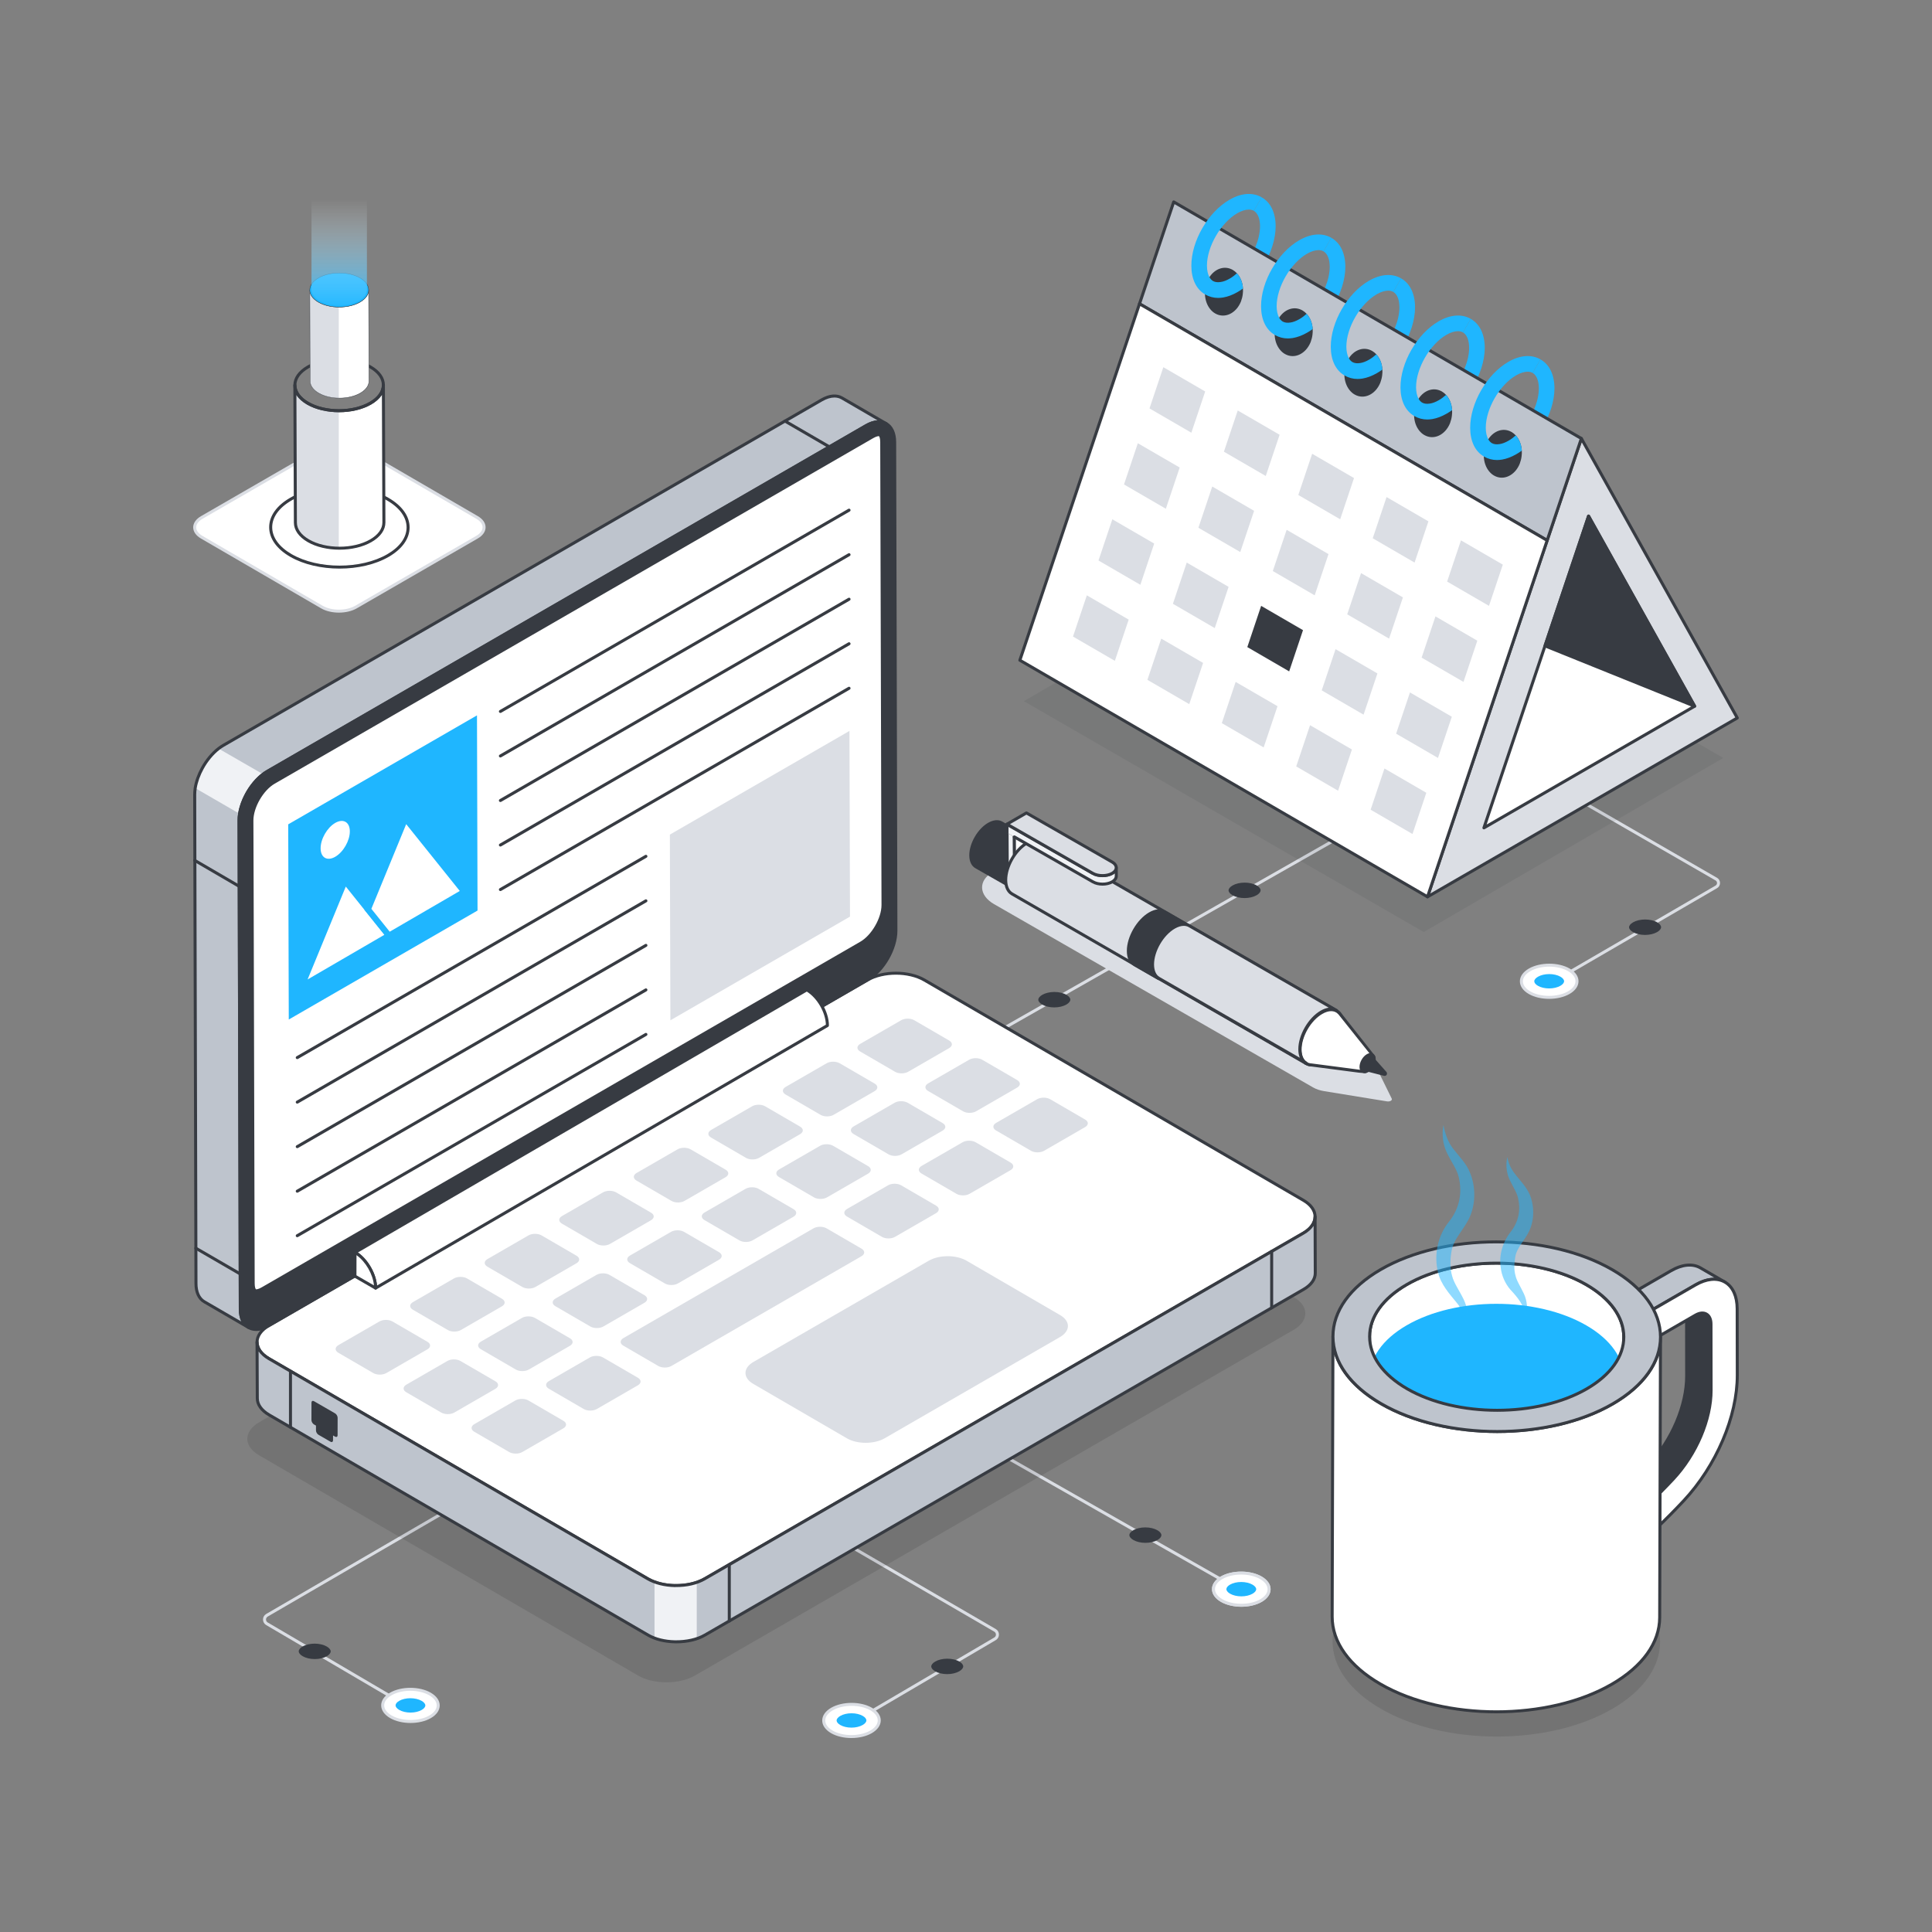<?xml version="1.0" encoding="utf-8"?>
<svg xmlns="http://www.w3.org/2000/svg" enable-background="new 0 0 2500 2500" id="Layer_1" version="1.1" viewBox="0 0 2500 2500" x="0" y="0">
  <rect x="0" y="0" width="2500" height="2500" fill="#808080" stroke="none"/>
  <g>
    <g>
      <path d="M1994.66,1281.05c-0.67,0-1.32-0.35-1.68-0.97c-0.54-0.94-0.23-2.12,0.7-2.67l226.21-131.47&#xD;&#xA;			c1.2-0.7,1.92-1.96,1.92-3.35c0-1.39-0.72-2.63-1.93-3.33l-603.8-348.23c-0.93-0.54-1.25-1.73-0.72-2.67&#xD;&#xA;			c0.55-0.94,1.74-1.24,2.67-0.72l603.8,348.23c2.42,1.4,3.87,3.91,3.88,6.7c0.01,2.8-1.44,5.31-3.85,6.72l-226.21,131.47&#xD;&#xA;			C1995.33,1280.97,1994.99,1281.05,1994.66,1281.05z" fill="#dbdee4"/>
    </g>
    <g>
      <path d="M2029.99,1284.49c14.1-8.14,14.18-21.34,0.17-29.48s-36.8-8.14-50.89,0c-14.1,8.14-14.16,21.34-0.16,29.48&#xD;&#xA;			C1993.12,1292.63,2015.9,1292.63,2029.99,1284.49z" fill="#fff"/>
      <path d="M2004.53,1292.51c-9.57,0-19.13-2.11-26.39-6.34c-7.38-4.29-11.43-10.1-11.42-16.38&#xD;&#xA;			c0.01-6.3,4.13-12.15,11.59-16.47c14.61-8.43,38.31-8.44,52.85,0c7.37,4.29,11.43,10.1,11.42,16.37&#xD;&#xA;			c-0.01,6.32-4.13,12.17-11.6,16.49C2023.67,1290.4,2014.09,1292.51,2004.53,1292.51z M2004.76,1250.83&#xD;&#xA;			c-8.86,0-17.74,1.96-24.51,5.87c-6.21,3.59-9.63,8.24-9.64,13.1c-0.01,4.83,3.36,9.44,9.49,13.01&#xD;&#xA;			c13.44,7.82,35.39,7.81,48.92-0.01c6.21-3.59,9.64-8.24,9.65-13.1c0.01-4.83-3.37-9.44-9.49-13.01&#xD;&#xA;			C2022.47,1252.79,2013.62,1250.83,2004.76,1250.83z" fill="#dbdee4"/>
    </g>
    <g>
      <path d="M2004.72,1260.45c-5.5,0-10.81,1.25-14.59,3.43c-3.03,1.75-4.78,3.9-4.78,5.9c0,1.98,1.7,4.1,4.68,5.83&#xD;&#xA;			c3.75,2.18,9.04,3.43,14.53,3.43c5.49,0,10.8-1.25,14.58-3.43c3.04-1.75,4.78-3.91,4.78-5.91c0-1.98-1.7-4.1-4.68-5.83&#xD;&#xA;			C2015.5,1261.7,2010.21,1260.45,2004.72,1260.45z" fill="#1fb6ff"/>
    </g>
    <g>
      <path d="M2128.8,1189.82c-5.9,0-11.61,1.34-15.67,3.69c-3.26,1.88-5.13,4.19-5.13,6.34c0,2.12,1.83,4.41,5.03,6.27&#xD;&#xA;			c4.02,2.34,9.71,3.68,15.61,3.68c5.9,0,11.6-1.34,15.66-3.68c3.26-1.88,5.13-4.2,5.14-6.35c0-2.12-1.83-4.4-5.03-6.26&#xD;&#xA;			C2140.39,1191.16,2134.7,1189.82,2128.8,1189.82z" fill="#373b42"/>
    </g>
    <g>
      <path d="M1218.12,1378.46c-0.68,0-1.33-0.35-1.7-0.98c-0.53-0.94-0.2-2.13,0.73-2.66l640.48-364.45&#xD;&#xA;			c0.92-0.55,2.12-0.21,2.67,0.72c0.53,0.94,0.2,2.13-0.73,2.66l-640.48,364.45C1218.78,1378.38,1218.44,1378.46,1218.12,1378.46z" fill="#dbdee4"/>
    </g>
    <g>
      <path d="M1364.36,1283.6c-5.9,0-11.61,1.34-15.67,3.69c-3.26,1.88-5.13,4.19-5.13,6.34c0,2.12,1.83,4.41,5.03,6.27&#xD;&#xA;			c4.02,2.34,9.71,3.68,15.61,3.68c5.9,0,11.61-1.34,15.66-3.68c3.26-1.88,5.13-4.2,5.14-6.35c0-2.12-1.83-4.4-5.03-6.26&#xD;&#xA;			C1375.94,1284.94,1370.25,1283.6,1364.36,1283.6z" fill="#373b42"/>
    </g>
    <g>
      <path d="M1610.57,1142.11c-5.9,0-11.62,1.34-15.67,3.69c-3.26,1.88-5.13,4.19-5.13,6.34c0,2.12,1.83,4.41,5.03,6.27&#xD;&#xA;			c4.02,2.34,9.71,3.68,15.61,3.68c5.9,0,11.61-1.34,15.66-3.68c3.26-1.88,5.13-4.2,5.14-6.35c0-2.12-1.83-4.41-5.03-6.26&#xD;&#xA;			C1622.15,1143.45,1616.47,1142.11,1610.57,1142.11z" fill="#373b42"/>
    </g>
    <g>
      <path d="M527.59,2210.09c-0.34,0-0.68-0.08-0.99-0.27l-182.18-106.99c-2.57-1.52-4.1-4.2-4.1-7.19&#xD;&#xA;			c0.01-2.99,1.55-5.67,4.13-7.17l294.49-171.21c0.93-0.56,2.12-0.23,2.67,0.7c0.54,0.94,0.23,2.12-0.7,2.67l-294.49,171.21&#xD;&#xA;			c-1.37,0.8-2.19,2.22-2.19,3.81c-0.01,1.58,0.81,3.02,2.18,3.81l182.18,106.99c0.93,0.55,1.23,1.74,0.69,2.67&#xD;&#xA;			C528.91,2209.75,528.26,2210.09,527.59,2210.09z" fill="#dbdee4"/>
    </g>
    <g>
      <g>
        <path d="M505.8,2221.52c-14.07-8.14-14.15-21.34-0.17-29.48s36.74-8.13,50.81,0c14.07,8.14,14.14,21.33,0.16,29.47&#xD;&#xA;				C542.62,2229.65,519.87,2229.66,505.8,2221.52z" fill="#fff"/>
        <path d="M531.23,2229.53c-9.56,0-19.11-2.11-26.41-6.32l0,0c-7.46-4.32-11.57-10.17-11.58-16.49&#xD;&#xA;				c-0.01-6.27,4.04-12.08,11.41-16.36c14.5-8.44,38.16-8.44,52.77-0.01c7.45,4.32,11.57,10.17,11.57,16.47&#xD;&#xA;				c0.01,6.27-4.04,12.09-11.41,16.38C550.33,2227.42,540.78,2229.53,531.23,2229.53z M506.77,2219.83&#xD;&#xA;				c13.51,7.81,35.43,7.8,48.85,0.01c6.11-3.56,9.48-8.18,9.47-13.01c-0.01-4.86-3.43-9.51-9.62-13.1&#xD;&#xA;				c-13.52-7.81-35.44-7.82-48.86-0.01c-6.11,3.56-9.47,8.17-9.47,13C497.15,2211.59,500.57,2216.24,506.77,2219.83L506.77,2219.83z" fill="#dbdee4"/>
      </g>
      <g>
        <path d="M531.04,2197.49c5.49,0,10.8,1.25,14.57,3.43c3.03,1.75,4.77,3.9,4.77,5.9c0,1.98-1.7,4.1-4.68,5.83&#xD;&#xA;				c-3.74,2.18-9.03,3.43-14.51,3.43c-5.48,0-10.79-1.25-14.56-3.43c-3.03-1.75-4.77-3.91-4.77-5.91c0-1.98,1.7-4.1,4.67-5.83&#xD;&#xA;				C520.27,2198.73,525.56,2197.49,531.04,2197.49z" fill="#1fb6ff"/>
      </g>
    </g>
    <g>
      <path d="M407.15,2126.86c5.89,0,11.59,1.34,15.64,3.69c3.25,1.88,5.12,4.19,5.12,6.34c0,2.12-1.83,4.41-5.02,6.26&#xD;&#xA;			c-4.02,2.34-9.7,3.68-15.58,3.68c-5.89,0-11.58-1.34-15.63-3.68c-3.26-1.88-5.12-4.2-5.13-6.35c0-2.12,1.83-4.4,5.02-6.26&#xD;&#xA;			C395.59,2128.2,401.27,2126.86,407.15,2126.86z" fill="#373b42"/>
    </g>
    <g>
      <path d="M1105.35,2229.57c-0.67,0-1.32-0.34-1.68-0.96c-0.54-0.93-0.24-2.12,0.69-2.67l182.19-106.99&#xD;&#xA;			c1.37-0.8,2.18-2.22,2.18-3.81c-0.01-1.58-0.83-3.01-2.2-3.81l-294.48-171.2c-0.93-0.54-1.24-1.73-0.7-2.67&#xD;&#xA;			c0.53-0.93,1.73-1.26,2.67-0.7l294.48,171.2c2.58,1.49,4.13,4.17,4.13,7.17c0.01,2.98-1.53,5.67-4.1,7.19l-182.19,106.99&#xD;&#xA;			C1106.03,2229.49,1105.69,2229.57,1105.35,2229.57z" fill="#dbdee4"/>
    </g>
    <g>
      <g>
        <path d="M1127.15,2241c14.07-8.14,14.15-21.34,0.17-29.48c-13.98-8.14-36.74-8.13-50.81,0s-14.14,21.33-0.16,29.47&#xD;&#xA;				S1113.08,2249.14,1127.15,2241z" fill="#fff"/>
        <path d="M1101.72,2249.01c-9.56,0-19.1-2.11-26.35-6.33c-7.36-4.29-11.41-10.1-11.41-16.38&#xD;&#xA;				c0.01-6.3,4.12-12.15,11.57-16.47c14.59-8.44,38.27-8.44,52.77,0.01c7.36,4.29,11.41,10.1,11.4,16.36&#xD;&#xA;				c-0.01,6.31-4.12,12.17-11.58,16.49C1120.83,2246.9,1111.27,2249.01,1101.72,2249.01z M1101.96,2207.35&#xD;&#xA;				c-8.85,0-17.71,1.95-24.47,5.86c-6.2,3.59-9.62,8.24-9.62,13.1c-0.01,4.83,3.36,9.44,9.47,13.01c13.41,7.8,35.32,7.8,48.84-0.01&#xD;&#xA;				c6.21-3.59,9.62-8.24,9.63-13.1c0.01-4.83-3.35-9.44-9.46-13C1119.63,2209.3,1110.8,2207.35,1101.96,2207.35z" fill="#dbdee4"/>
      </g>
      <g>
        <path d="M1101.91,2216.96c-5.49,0-10.8,1.25-14.57,3.43c-3.03,1.75-4.77,3.9-4.77,5.9c0,1.98,1.7,4.1,4.68,5.83&#xD;&#xA;				c3.74,2.18,9.03,3.43,14.51,3.43c5.48,0,10.79-1.25,14.56-3.43c3.03-1.75,4.77-3.91,4.77-5.91c0-1.98-1.7-4.1-4.67-5.83&#xD;&#xA;				C1112.68,2218.21,1107.39,2216.96,1101.91,2216.96z" fill="#1fb6ff"/>
      </g>
    </g>
    <g>
      <path d="M1225.8,2146.34c-5.89,0-11.59,1.34-15.64,3.69c-3.25,1.88-5.12,4.19-5.12,6.34c0,2.12,1.83,4.4,5.02,6.26&#xD;&#xA;			c4.02,2.34,9.7,3.68,15.58,3.68c5.89,0,11.58-1.34,15.63-3.68c3.26-1.88,5.12-4.2,5.13-6.35c0-2.12-1.83-4.4-5.02-6.26&#xD;&#xA;			C1237.36,2147.68,1231.68,2146.34,1225.8,2146.34z" fill="#373b42"/>
    </g>
    <g>
      <path d="M1607.55,2061.33c-0.33,0-0.66-0.08-0.97-0.25l-411.99-234.43c-0.93-0.53-1.26-1.73-0.72-2.67&#xD;&#xA;			c0.53-0.94,1.71-1.26,2.66-0.72l411.99,234.43c0.93,0.53,1.26,1.72,0.72,2.66C1608.88,2060.98,1608.23,2061.33,1607.55,2061.33z" fill="#dbdee4"/>
    </g>
    <g>
      <g>
        <path d="M1580.86,2071.13c-14.1-8.14-14.18-21.34-0.17-29.48c14.01-8.14,36.8-8.14,50.9,0&#xD;&#xA;				c14.1,8.14,14.17,21.34,0.16,29.48C1617.74,2079.26,1594.95,2079.26,1580.86,2071.13z" fill="#fff"/>
        <path d="M1606.33,2079.14c-9.57,0-19.14-2.11-26.45-6.32l0,0c-7.47-4.32-11.59-10.17-11.6-16.49&#xD;&#xA;				c-0.01-6.27,4.05-12.08,11.42-16.37c14.53-8.44,38.23-8.44,52.86,0c7.46,4.32,11.58,10.17,11.59,16.47&#xD;&#xA;				c0.01,6.27-4.04,12.09-11.42,16.38C1625.46,2077.03,1615.89,2079.14,1606.33,2079.14z M1606.09,2037.47&#xD;&#xA;				c-8.86,0-17.7,1.95-24.42,5.86c-6.12,3.56-9.5,8.18-9.49,13.01c0.01,4.87,3.44,9.52,9.66,13.1l0,0&#xD;&#xA;				c13.52,7.81,35.48,7.8,48.93,0.01c6.13-3.56,9.5-8.18,9.49-13.01c-0.01-4.86-3.43-9.51-9.64-13.1&#xD;&#xA;				C1623.84,2039.43,1614.95,2037.47,1606.09,2037.47z" fill="#dbdee4"/>
      </g>
      <g>
        <path d="M1606.14,2047.09c5.5,0,10.82,1.25,14.59,3.43c3.03,1.75,4.78,3.9,4.78,5.9c0,1.98-1.7,4.1-4.68,5.83&#xD;&#xA;				c-3.75,2.18-9.04,3.43-14.53,3.43c-5.49,0-10.81-1.25-14.58-3.43c-3.04-1.75-4.78-3.91-4.78-5.91c0-1.98,1.7-4.1,4.68-5.83&#xD;&#xA;				C1595.35,2048.33,1600.65,2047.09,1606.14,2047.09z" fill="#1fb6ff"/>
      </g>
    </g>
    <g>
      <path d="M1482.03,1976.45c5.9,0,11.61,1.34,15.67,3.69c3.26,1.88,5.13,4.19,5.13,6.34c0,2.12-1.83,4.41-5.03,6.27&#xD;&#xA;			c-4.02,2.34-9.71,3.68-15.61,3.68c-5.9,0-11.61-1.34-15.66-3.68c-3.26-1.88-5.13-4.2-5.14-6.35c0-2.12,1.83-4.4,5.03-6.26&#xD;&#xA;			C1470.44,1977.79,1476.13,1976.45,1482.03,1976.45z" fill="#373b42"/>
    </g>
    <g>
      <g>
        <path d="M1580.86,2071.13c-14.1-8.14-14.18-21.34-0.17-29.48c14.01-8.14,36.8-8.14,50.9,0&#xD;&#xA;				c14.1,8.14,14.17,21.34,0.16,29.48C1617.74,2079.26,1594.95,2079.26,1580.86,2071.13z" fill="#fff"/>
        <path d="M1606.33,2079.14c-9.57,0-19.14-2.11-26.45-6.32l0,0c-7.47-4.32-11.59-10.17-11.6-16.49&#xD;&#xA;				c-0.01-6.27,4.05-12.08,11.42-16.37c14.53-8.44,38.23-8.44,52.86,0c7.46,4.32,11.58,10.17,11.59,16.47&#xD;&#xA;				c0.01,6.27-4.04,12.09-11.42,16.38C1625.46,2077.03,1615.89,2079.14,1606.33,2079.14z M1606.09,2037.47&#xD;&#xA;				c-8.86,0-17.7,1.95-24.42,5.86c-6.12,3.56-9.5,8.18-9.49,13.01c0.01,4.87,3.44,9.52,9.66,13.1l0,0&#xD;&#xA;				c13.52,7.81,35.48,7.8,48.93,0.01c6.13-3.56,9.5-8.18,9.49-13.01c-0.01-4.86-3.43-9.51-9.64-13.1&#xD;&#xA;				C1623.84,2039.43,1614.95,2037.47,1606.09,2037.47z" fill="#dbdee4"/>
      </g>
      <g>
        <path d="M1606.14,2047.09c5.5,0,10.82,1.25,14.59,3.43c3.03,1.75,4.78,3.9,4.78,5.9c0,1.98-1.7,4.1-4.68,5.83&#xD;&#xA;				c-3.75,2.18-9.04,3.43-14.53,3.43c-5.49,0-10.81-1.25-14.58-3.43c-3.04-1.75-4.78-3.91-4.78-5.91c0-1.98,1.7-4.1,4.68-5.83&#xD;&#xA;				C1595.35,2048.33,1600.65,2047.09,1606.14,2047.09z" fill="#1fb6ff"/>
      </g>
    </g>
    <g opacity=".1">
      <polygon fill="#373b42" points="2229.9 980.79 1842.31 1206.04 1324.87 907.29 1712.46 682.05"/>
    </g>
    <g>
      <path d="M1632.57,255.31c5.79,3.3,10.37,8.28,13.4,14.61c3.03,6.33,4.65,13.94,4.71,22.63&#xD;&#xA;			c0,17.11-6.2,35.69-16.23,51.79h-24.78c12.26-14.82,20.81-34.82,20.81-51.72c-0.07-9.7-2.96-16.9-8.01-19.8L1632.57,255.31z" fill="#1fb6ff"/>
    </g>
    <g>
      <path d="M1993.37,465.08c5.79,3.3,10.37,8.28,13.4,14.61c3.03,6.33,4.65,13.94,4.71,22.63&#xD;&#xA;			c0,17.11-6.2,35.69-16.23,51.79h-24.78c12.26-14.82,20.81-34.82,20.81-51.72c-0.07-9.7-2.96-16.9-8.01-19.8L1993.37,465.08z" fill="#1fb6ff"/>
    </g>
    <g>
      <path d="M1903.17,412.64c5.79,3.3,10.37,8.28,13.4,14.61c3.03,6.33,4.65,13.94,4.71,22.63&#xD;&#xA;			c0,17.11-6.2,35.69-16.23,51.79h-24.78c12.26-14.82,20.81-34.82,20.81-51.72c-0.07-9.7-2.96-16.9-8.01-19.8L1903.17,412.64z" fill="#1fb6ff"/>
    </g>
    <g>
      <path d="M1812.97,360.2c5.79,3.3,10.37,8.28,13.4,14.61c3.03,6.33,4.65,13.94,4.71,22.63&#xD;&#xA;			c0,17.11-6.2,35.69-16.23,51.79h-24.78c12.26-14.82,20.81-34.82,20.81-51.72c-0.07-9.7-2.96-16.9-8.01-19.8L1812.97,360.2z" fill="#1fb6ff"/>
    </g>
    <g>
      <path d="M1722.77,307.76c5.79,3.3,10.37,8.28,13.4,14.61c3.03,6.33,4.65,13.94,4.71,22.63&#xD;&#xA;			c0,17.11-6.2,35.69-16.23,51.79h-24.78c12.26-14.82,20.81-34.82,20.81-51.72c-0.07-9.7-2.96-16.9-8.01-19.8L1722.77,307.76z" fill="#1fb6ff"/>
    </g>
    <g>
      <polygon fill="#dbdee4" points="2046.27 567.4 1847.19 1160.47 2248.05 929.04"/>
      <path d="M1847.19,1162.42c-0.44,0-0.88-0.15-1.23-0.44c-0.62-0.51-0.88-1.36-0.62-2.12l199.07-593.07&#xD;&#xA;			c0.25-0.74,0.9-1.26,1.67-1.32c0.75-0.12,1.51,0.31,1.89,0.99l201.79,361.63c0.52,0.93,0.19,2.11-0.73,2.64l-400.86,231.44&#xD;&#xA;			C1847.86,1162.34,1847.53,1162.42,1847.19,1162.42z M2046.71,572.2l-196.03,584.01l394.74-227.9L2046.71,572.2z" fill="#373b42"/>
    </g>
    <g>
      <polygon fill="#fff" points="2192.85 913.81 2055.59 667.82 1920.18 1071.24"/>
      <path d="M1920.18,1073.19c-0.44,0-0.88-0.15-1.23-0.44c-0.62-0.51-0.88-1.36-0.62-2.12l135.41-403.42&#xD;&#xA;			c0.25-0.74,0.9-1.26,1.67-1.32c0.75-0.12,1.51,0.31,1.89,0.99l137.26,246c0.52,0.93,0.19,2.11-0.73,2.64l-272.67,157.42&#xD;&#xA;			C1920.85,1073.1,1920.51,1073.19,1920.18,1073.19z M2056.03,672.61l-132.36,394.36l266.55-153.89L2056.03,672.61z" fill="#373b42"/>
    </g>
    <g>
      <polygon fill="#373b42" points="2192.85 913.81 1999.23 835.73 2055.59 667.82"/>
      <path d="M2192.85,915.76c-0.24,0-0.5-0.05-0.73-0.14l-193.62-78.09c-0.95-0.38-1.45-1.45-1.12-2.42l56.36-167.91&#xD;&#xA;			c0.25-0.74,0.9-1.26,1.67-1.32c0.75-0.12,1.51,0.31,1.89,0.99l137.26,246c0.4,0.72,0.3,1.62-0.24,2.24&#xD;&#xA;			C2193.93,915.53,2193.4,915.76,2192.85,915.76z M2001.66,834.61l186.79,75.33l-132.42-237.32L2001.66,834.61z" fill="#373b42"/>
    </g>
    <g>
      <polygon fill="#bec4cd" points="1518.77 261.27 2046.27 567.4 2002.01 699.25 1474.51 393.12"/>
    </g>
    <g>
      <path d="M2002.01,701.21c-0.34,0-0.68-0.09-0.98-0.27L1473.54,394.8c-0.81-0.46-1.17-1.42-0.88-2.3l44.26-131.85&#xD;&#xA;			c0.19-0.56,0.62-1,1.17-1.21c0.54-0.21,1.16-0.14,1.66,0.14l527.5,306.13c0.81,0.46,1.16,1.42,0.88,2.3l-44.26,131.85&#xD;&#xA;			c-0.19,0.56-0.62,1-1.17,1.21C2002.48,701.17,2002.25,701.21,2002.01,701.21z M1476.87,392.23l524.06,304.14l42.99-128.08&#xD;&#xA;			l-524.06-304.13L1476.87,392.23z" fill="#373b42"/>
    </g>
    <g>
      <polygon fill="#fff" points="1319.7 854.34 1474.51 393.12 2002.01 699.25 1847.19 1160.47"/>
      <path d="M1847.19,1162.42c-0.34,0-0.68-0.09-0.97-0.27l-527.5-306.13c-0.81-0.46-1.17-1.42-0.88-2.3l154.82-461.22&#xD;&#xA;			c0.19-0.56,0.62-1,1.17-1.21c0.55-0.2,1.16-0.15,1.66,0.14l527.5,306.14c0.81,0.46,1.17,1.42,0.88,2.3l-154.82,461.21&#xD;&#xA;			c-0.19,0.56-0.62,1-1.17,1.21C1847.66,1162.38,1847.43,1162.42,1847.19,1162.42z M1322.05,853.45l524.06,304.13l153.56-457.44&#xD;&#xA;			L1475.6,396.01L1322.05,853.45z" fill="#373b42"/>
    </g>
    <g>
      <g>
        <path d="M1559.21,380.88c0.31,7.27,2.63,13.99,6.72,19.06c1.89,2.32,4.03,4.28,6.54,5.68&#xD;&#xA;				c12.16,7.03,27.07,0.06,33.3-15.4c1.16-3.18,2.02-6.42,2.38-9.65c0.31-2.44,0.43-4.83,0.24-7.21&#xD;&#xA;				c-0.43-7.64-3.18-14.72-7.82-19.74c-1.59-1.71-3.42-3.24-5.44-4.4c-10.45-5.99-22.85-1.77-30.12,9.41&#xD;&#xA;				c-1.22,1.89-2.26,3.91-3.18,6.17c-0.31,0.98-0.73,1.95-0.98,2.93C1559.52,372.08,1558.97,376.54,1559.21,380.88z" fill="#373b42"/>
      </g>
    </g>
    <g>
      <g>
        <g>
          <g>
            <path d="M1541.61,343.97c0.06,17.05,6.23,30.18,17.6,36.9c0.12,0.06,0.31,0.18,0.43,0.24&#xD;&#xA;						c5.07,2.87,10.63,4.4,16.62,4.4c2.08,0,4.34-0.24,6.48-0.55c5.99-1.04,12.16-3.3,18.51-6.97c2.44-1.34,4.83-2.99,7.15-4.64&#xD;&#xA;						c-0.43-7.64-3.18-14.72-7.82-19.74c-2.99,2.69-6.11,5.07-9.35,6.9c-4.15,2.38-8.07,3.91-11.67,4.4&#xD;&#xA;						c-3.85,0.61-7.21,0.24-9.84-1.22c-1.89-1.1-3.48-2.81-4.7-5.07c-2.08-3.67-3.18-8.74-3.24-14.79&#xD;&#xA;						c-0.06-24.5,17.9-55.6,39.29-67.94c5.38-3.06,10.57-4.7,14.85-4.7c2.5,0,4.77,0.55,6.54,1.65l10.14-17.54&#xD;&#xA;						c-11.73-6.72-26.52-5.56-41.67,3.18C1563.18,274.5,1541.49,312.01,1541.61,343.97z" fill="#1fb6ff"/>
          </g>
        </g>
      </g>
    </g>
    <g>
      <path d="M1649.41,433.32c0.31,7.27,2.63,13.99,6.72,19.06c1.89,2.32,4.03,4.28,6.54,5.68&#xD;&#xA;			c12.16,7.03,27.07,0.06,33.3-15.4c1.16-3.18,2.02-6.42,2.38-9.65c0.31-2.44,0.43-4.83,0.24-7.21c-0.43-7.64-3.18-14.72-7.82-19.74&#xD;&#xA;			c-1.59-1.71-3.42-3.24-5.44-4.4c-10.45-5.99-22.85-1.77-30.12,9.41c-1.22,1.89-2.26,3.91-3.18,6.17&#xD;&#xA;			c-0.31,0.98-0.73,1.95-0.98,2.93C1649.72,424.52,1649.17,428.98,1649.41,433.32z" fill="#373b42"/>
    </g>
    <g>
      <path d="M1739.61,485.76c0.31,7.27,2.63,13.99,6.72,19.06c1.89,2.32,4.03,4.28,6.54,5.68&#xD;&#xA;			c12.16,7.03,27.07,0.06,33.3-15.4c1.16-3.18,2.02-6.42,2.38-9.65c0.31-2.44,0.43-4.83,0.24-7.21c-0.43-7.64-3.18-14.72-7.82-19.74&#xD;&#xA;			c-1.59-1.71-3.42-3.24-5.44-4.4c-10.45-5.99-22.85-1.77-30.12,9.41c-1.22,1.89-2.26,3.91-3.18,6.17&#xD;&#xA;			c-0.31,0.98-0.73,1.95-0.98,2.93C1739.92,476.96,1739.37,481.42,1739.61,485.76z" fill="#373b42"/>
    </g>
    <g>
      <path d="M1829.81,538.2c0.31,7.27,2.63,13.99,6.72,19.06c1.89,2.32,4.03,4.28,6.54,5.68&#xD;&#xA;			c12.16,7.03,27.07,0.06,33.3-15.4c1.16-3.18,2.02-6.42,2.38-9.65c0.31-2.44,0.43-4.83,0.24-7.21c-0.43-7.64-3.18-14.72-7.82-19.74&#xD;&#xA;			c-1.59-1.71-3.42-3.24-5.44-4.4c-10.45-5.99-22.85-1.77-30.12,9.41c-1.22,1.89-2.26,3.91-3.18,6.17&#xD;&#xA;			c-0.31,0.98-0.73,1.95-0.98,2.93C1830.12,529.4,1829.57,533.86,1829.81,538.2z" fill="#373b42"/>
    </g>
    <g>
      <path d="M1920.01,590.64c0.31,7.27,2.63,13.99,6.72,19.06c1.89,2.32,4.03,4.28,6.54,5.68&#xD;&#xA;			c12.16,7.03,27.07,0.06,33.3-15.4c1.16-3.18,2.02-6.42,2.38-9.65c0.31-2.44,0.43-4.83,0.24-7.21c-0.43-7.64-3.18-14.72-7.82-19.74&#xD;&#xA;			c-1.59-1.71-3.42-3.24-5.44-4.4c-10.45-5.99-22.85-1.77-30.12,9.41c-1.22,1.89-2.26,3.91-3.18,6.17&#xD;&#xA;			c-0.31,0.98-0.73,1.95-0.98,2.93C1920.32,581.85,1919.77,586.31,1920.01,590.64z" fill="#373b42"/>
    </g>
    <g>
      <g>
        <g>
          <g>
            <path d="M1631.81,396.41c0.06,17.05,6.23,30.18,17.6,36.9c0.12,0.06,0.31,0.18,0.43,0.24&#xD;&#xA;						c5.07,2.87,10.63,4.4,16.62,4.4c2.08,0,4.34-0.24,6.48-0.55c5.99-1.04,12.16-3.3,18.51-6.97c2.44-1.34,4.83-2.99,7.15-4.64&#xD;&#xA;						c-0.43-7.64-3.18-14.72-7.82-19.74c-2.99,2.69-6.11,5.07-9.35,6.9c-4.15,2.38-8.07,3.91-11.67,4.4&#xD;&#xA;						c-3.85,0.61-7.21,0.24-9.84-1.22c-1.89-1.1-3.48-2.81-4.7-5.07c-2.08-3.67-3.18-8.74-3.24-14.79&#xD;&#xA;						c-0.06-24.5,17.9-55.6,39.29-67.94c5.38-3.06,10.57-4.7,14.85-4.7c2.5,0,4.77,0.55,6.54,1.65l10.14-17.54&#xD;&#xA;						c-11.73-6.72-26.52-5.56-41.67,3.18C1653.38,326.94,1631.69,364.46,1631.81,396.41z" fill="#1fb6ff"/>
          </g>
        </g>
      </g>
    </g>
    <g>
      <g>
        <g>
          <g>
            <path d="M1722.01,448.85c0.06,17.05,6.23,30.18,17.6,36.9c0.12,0.06,0.31,0.18,0.43,0.24&#xD;&#xA;						c5.07,2.87,10.63,4.4,16.62,4.4c2.08,0,4.34-0.24,6.48-0.55c5.99-1.04,12.16-3.3,18.51-6.97c2.44-1.34,4.83-2.99,7.15-4.64&#xD;&#xA;						c-0.43-7.64-3.18-14.72-7.82-19.74c-2.99,2.69-6.11,5.07-9.35,6.9c-4.15,2.38-8.07,3.91-11.67,4.4&#xD;&#xA;						c-3.85,0.61-7.21,0.24-9.84-1.22c-1.89-1.1-3.48-2.81-4.7-5.07c-2.08-3.67-3.18-8.74-3.24-14.79&#xD;&#xA;						c-0.06-24.5,17.9-55.6,39.29-67.94c5.38-3.06,10.57-4.7,14.85-4.7c2.5,0,4.77,0.55,6.54,1.65l10.14-17.54&#xD;&#xA;						c-11.73-6.72-26.52-5.56-41.67,3.18C1743.58,379.38,1721.89,416.9,1722.01,448.85z" fill="#1fb6ff"/>
          </g>
        </g>
      </g>
    </g>
    <g>
      <g>
        <g>
          <g>
            <path d="M1812.21,501.3c0.06,17.05,6.23,30.18,17.6,36.9c0.12,0.06,0.31,0.18,0.43,0.24&#xD;&#xA;						c5.07,2.87,10.63,4.4,16.62,4.4c2.08,0,4.34-0.24,6.48-0.55c5.99-1.04,12.16-3.3,18.51-6.97c2.44-1.34,4.83-2.99,7.15-4.64&#xD;&#xA;						c-0.43-7.64-3.18-14.72-7.82-19.74c-2.99,2.69-6.11,5.07-9.35,6.9c-4.15,2.38-8.07,3.91-11.67,4.4&#xD;&#xA;						c-3.85,0.61-7.21,0.24-9.84-1.22c-1.89-1.1-3.48-2.81-4.7-5.07c-2.08-3.67-3.18-8.74-3.24-14.79&#xD;&#xA;						c-0.06-24.5,17.9-55.6,39.29-67.94c5.38-3.06,10.57-4.7,14.85-4.7c2.5,0,4.77,0.55,6.54,1.65l10.14-17.54&#xD;&#xA;						c-11.73-6.72-26.52-5.56-41.67,3.18C1833.78,431.83,1812.09,469.34,1812.21,501.3z" fill="#1fb6ff"/>
          </g>
        </g>
      </g>
    </g>
    <g>
      <g>
        <g>
          <g>
            <path d="M1902.41,553.74c0.06,17.05,6.23,30.18,17.6,36.9c0.12,0.06,0.31,0.18,0.43,0.24&#xD;&#xA;						c5.07,2.87,10.63,4.4,16.62,4.4c2.08,0,4.34-0.24,6.48-0.55c5.99-1.04,12.16-3.3,18.51-6.97c2.44-1.34,4.83-2.99,7.15-4.64&#xD;&#xA;						c-0.43-7.64-3.18-14.72-7.82-19.74c-2.99,2.69-6.11,5.07-9.35,6.9c-4.15,2.38-8.07,3.91-11.67,4.4&#xD;&#xA;						c-3.85,0.61-7.21,0.24-9.84-1.22c-1.89-1.1-3.48-2.81-4.7-5.07c-2.08-3.67-3.18-8.74-3.24-14.79&#xD;&#xA;						c-0.06-24.5,17.9-55.6,39.29-67.94c5.38-3.06,10.57-4.7,14.85-4.7c2.5,0,4.77,0.55,6.54,1.65l10.14-17.54&#xD;&#xA;						c-11.73-6.72-26.52-5.56-41.67,3.18C1923.98,484.27,1902.29,521.78,1902.41,553.74z" fill="#1fb6ff"/>
          </g>
        </g>
      </g>
    </g>
    <g>
      <polygon fill="#dbdee4" points="1872.58 752.55 1890.49 699.21 1944.65 730.64 1926.74 783.98"/>
    </g>
    <g>
      <polygon fill="#dbdee4" points="1776.3 696.53 1794.2 643.19 1848.37 674.63 1830.46 727.97"/>
    </g>
    <g>
      <polygon fill="#dbdee4" points="1680.01 640.52 1697.92 587.18 1752.08 618.61 1734.18 671.95"/>
    </g>
    <g>
      <polygon fill="#dbdee4" points="1583.73 584.5 1601.63 531.16 1655.8 562.59 1637.89 615.93"/>
    </g>
    <g>
      <polygon fill="#dbdee4" points="1487.45 528.48 1505.35 475.14 1559.51 506.58 1541.61 559.92"/>
    </g>
    <g>
      <polygon fill="#dbdee4" points="1839.58 850.96 1857.49 797.61 1911.65 829.05 1893.75 882.39"/>
    </g>
    <g>
      <polygon fill="#dbdee4" points="1743.3 794.94 1761.2 741.6 1815.37 773.03 1797.46 826.37"/>
    </g>
    <g>
      <polygon fill="#dbdee4" points="1647.02 738.92 1664.92 685.58 1719.08 717.01 1701.18 770.36"/>
    </g>
    <g>
      <polygon fill="#dbdee4" points="1550.73 682.91 1568.64 629.56 1622.8 661 1604.89 714.34"/>
    </g>
    <g>
      <polygon fill="#dbdee4" points="1454.45 626.89 1472.35 573.55 1526.52 604.98 1508.61 658.32"/>
    </g>
    <g>
      <polygon fill="#dbdee4" points="1806.58 949.36 1824.49 896.02 1878.65 927.45 1860.75 980.79"/>
    </g>
    <g>
      <polygon fill="#dbdee4" points="1710.3 893.34 1728.21 840 1782.37 871.43 1764.46 924.78"/>
    </g>
    <g>
      <polygon fill="#373b42" points="1614.02 837.33 1631.92 783.98 1686.09 815.42 1668.18 868.76"/>
    </g>
    <g>
      <polygon fill="#dbdee4" points="1517.73 781.31 1535.64 727.97 1589.8 759.4 1571.9 812.74"/>
    </g>
    <g>
      <polygon fill="#dbdee4" points="1421.45 725.29 1439.35 671.95 1493.52 703.38 1475.61 756.73"/>
    </g>
    <g>
      <polygon fill="#dbdee4" points="1773.59 1047.76 1791.49 994.42 1845.65 1025.86 1827.75 1079.2"/>
    </g>
    <g>
      <polygon fill="#dbdee4" points="1677.3 991.75 1695.21 938.41 1749.37 969.84 1731.47 1023.18"/>
    </g>
    <g>
      <polygon fill="#dbdee4" points="1581.02 935.73 1598.92 882.39 1653.09 913.82 1635.18 967.16"/>
    </g>
    <g>
      <polygon fill="#dbdee4" points="1484.74 879.71 1502.64 826.37 1556.8 857.81 1538.9 911.15"/>
    </g>
    <g>
      <polygon fill="#dbdee4" points="1388.45 823.7 1406.36 770.36 1460.52 801.79 1442.61 855.13"/>
    </g>
    <g>
      <g>
        <path d="M1146.9,548.31c-6.75-3.9-16.01-3.44-26.33,2.58L346.2,998.04c-1.98,1.12-3.9,2.38-5.75,3.84&#xD;&#xA;				c-8.4,6.28-15.81,15.41-21.37,25.47c-4.43,8.27-7.67,17.13-9.06,25.66c-0.46,2.98-0.66,5.95-0.66,8.8l1.59,632.3&#xD;&#xA;				c0,11.58,4.17,19.84,10.78,23.68l-57.35-33.34c-6.61-3.84-10.78-12.04-10.78-23.68l-1.65-632.3c0-2.84,0.26-5.75,0.66-8.67&#xD;&#xA;				c1.39-8.6,4.63-17.53,9.2-25.8c5.42-9.92,12.77-18.92,21.03-25.33c1.92-1.52,3.97-2.91,6.02-4.1l774.38-447.08&#xD;&#xA;				c10.32-5.95,19.58-6.42,26.33-2.51L1146.9,548.31z" fill="#bec4cd"/>
      </g>
    </g>
    <g>
      <g>
        <path d="M340.45,1001.87c-8.4,6.28-15.81,15.41-21.37,25.47c-4.43,8.27-7.67,17.13-9.06,25.66l-57.42-33.21&#xD;&#xA;				c1.39-8.6,4.63-17.53,9.2-25.8c5.42-9.92,12.77-18.92,21.03-25.33L340.45,1001.87z" fill="#f0f2f5"/>
      </g>
    </g>
    <g>
      <g>
        <g>
          <g>
            <g>
              <g opacity=".1">
                <path d="M335.39,1840.4c-20.4,11.78-20.5,30.91-0.24,42.69l490.44,285.01c20.26,11.78,53.3,11.78,73.69,0l774.41-447.11&#xD;&#xA;								c20.45-11.81,20.5-30.91,0.24-42.69l-490.44-285.01c-20.26-11.78-53.24-11.81-73.69,0L335.39,1840.4z"/>
              </g>
              <g>
                <g>
                  <g>
                    <g>
                      <g>
                        <path d="M348.02,1715.25c-20.4,11.78-20.5,30.91-0.24,42.69l490.44,285.01c20.26,11.78,53.3,11.78,73.69,0&#xD;&#xA;												l774.41-447.11c20.45-11.81,20.5-30.91,0.24-42.69l-490.44-285.01c-20.26-11.78-53.24-11.81-73.69,0L348.02,1715.25z" fill="#fff"/>
                        <path d="M875.01,2053.69c-13.7,0-27.37-3.02-37.78-9.06L346.8,1759.61c-10.39-6.04-16.1-14.19-16.1-22.95&#xD;&#xA;												c0.02-8.82,5.82-17.03,16.34-23.11l0,0l774.42-447.1c20.91-12.08,54.85-12.08,75.65,0.01l490.44,285.01&#xD;&#xA;												c10.4,6.05,16.13,14.19,16.11,22.95c-0.01,8.82-5.83,17.02-16.36,23.11l-774.42,447.1&#xD;&#xA;												C902.42,2050.67,888.71,2053.69,875.01,2053.69z M348.99,1716.93L348.99,1716.93c-9.27,5.35-14.38,12.36-14.39,19.74&#xD;&#xA;												c-0.01,7.31,5.02,14.26,14.16,19.58l490.44,285.01c19.71,11.45,51.89,11.46,71.73-0.01l774.42-447.1&#xD;&#xA;												c9.29-5.36,14.41-12.37,14.41-19.73c0.01-7.31-5.03-14.26-14.18-19.58l-490.44-285.01&#xD;&#xA;												c-19.71-11.45-51.89-11.46-71.74,0.01L348.99,1716.93z" fill="#373b42"/>
                      </g>
                    </g>
                    <g>
                      <g>
                        <g>
                          <path d="M920.13,1462.19c-4.7,2.72-4.69,7.1-0.06,9.79l45.23,26.29c4.67,2.72,12.21,2.72,16.91,0&#xD;&#xA;													l53.08-30.64c4.7-2.72,4.73-7.08,0.05-9.79l-45.23-26.29c-4.63-2.69-12.21-2.72-16.91,0L920.13,1462.19z" fill="#dbdee4"/>
                        </g>
                      </g>
                      <g>
                        <g>
                          <path d="M1016.58,1406.5c-4.7,2.72-4.69,7.1-0.06,9.79l45.23,26.29c4.67,2.72,12.21,2.72,16.91,0&#xD;&#xA;													l53.08-30.64c4.7-2.72,4.73-7.08,0.05-9.79l-45.23-26.29c-4.63-2.69-12.21-2.72-16.91,0L1016.58,1406.5z" fill="#dbdee4"/>
                        </g>
                      </g>
                      <g>
                        <g>
                          <path d="M1200.99,1401.93c-4.7,2.72-4.69,7.1-0.06,9.79l45.23,26.29c4.67,2.72,12.21,2.72,16.91,0&#xD;&#xA;													l53.08-30.64c4.7-2.72,4.73-7.08,0.05-9.79l-45.23-26.29c-4.63-2.69-12.21-2.71-16.91,0L1200.99,1401.93z" fill="#dbdee4"/>
                        </g>
                      </g>
                      <g>
                        <g>
                          <path d="M1113.04,1350.81c-4.7,2.72-4.69,7.1-0.06,9.79l45.23,26.29c4.67,2.72,12.21,2.72,16.91,0&#xD;&#xA;													l53.08-30.64c4.7-2.72,4.73-7.08,0.05-9.79l-45.23-26.29c-4.63-2.69-12.21-2.71-16.91,0L1113.04,1350.81z" fill="#dbdee4"/>
                        </g>
                      </g>
                      <g>
                        <g>
                          <path d="M1104.54,1457.61c-4.7,2.72-4.69,7.1-0.06,9.79l45.23,26.29c4.67,2.72,12.21,2.72,16.91,0&#xD;&#xA;													l53.08-30.64c4.7-2.72,4.73-7.08,0.05-9.79l-45.23-26.29c-4.63-2.69-12.21-2.72-16.91,0L1104.54,1457.61z" fill="#dbdee4"/>
                        </g>
                      </g>
                      <g>
                        <g>
                          <path d="M1096.04,1564.41c-4.7,2.72-4.69,7.1-0.05,9.79l45.23,26.29c4.63,2.69,12.21,2.72,16.91,0&#xD;&#xA;													l53.08-30.64c4.7-2.72,4.69-7.1,0.06-9.79l-45.23-26.29c-4.63-2.69-12.21-2.72-16.91,0L1096.04,1564.41z" fill="#dbdee4"/>
                        </g>
                      </g>
                      <g>
                        <g>
                          <path d="M1008.08,1513.3c-4.7,2.72-4.69,7.1-0.06,9.79l45.23,26.29c4.67,2.72,12.21,2.72,16.91,0&#xD;&#xA;													l53.08-30.64c4.7-2.72,4.73-7.08,0.05-9.79l-45.23-26.29c-4.63-2.69-12.21-2.72-16.91,0L1008.08,1513.3z" fill="#dbdee4"/>
                        </g>
                      </g>
                      <g>
                        <g>
                          <g>
                            <path d="M534.28,1684.96c-4.66,2.69-4.69,7.1-0.06,9.79l45.23,26.29c4.67,2.72,12.25,2.69,16.91,0&#xD;&#xA;														l53.12-30.67c4.7-2.72,4.73-7.08,0.05-9.79l-45.23-26.29c-4.63-2.69-12.21-2.72-16.91,0L534.28,1684.96z" fill="#dbdee4"/>
                          </g>
                        </g>
                        <g>
                          <g>
                            <path d="M437.82,1740.65c-4.66,2.69-4.69,7.1-0.06,9.79l45.23,26.29c4.67,2.72,12.25,2.69,16.91,0&#xD;&#xA;														l53.12-30.67c4.7-2.72,4.73-7.08,0.05-9.79l-45.23-26.29c-4.63-2.69-12.21-2.72-16.91,0L437.82,1740.65z" fill="#dbdee4"/>
                          </g>
                        </g>
                        <g>
                          <g>
                            <path d="M622.23,1736.08c-4.66,2.69-4.69,7.1-0.06,9.79l45.23,26.29c4.67,2.72,12.25,2.69,16.91,0&#xD;&#xA;														l53.12-30.67c4.7-2.72,4.73-7.08,0.05-9.79l-45.23-26.29c-4.63-2.69-12.21-2.72-16.91,0L622.23,1736.08z" fill="#dbdee4"/>
                          </g>
                        </g>
                        <g>
                          <g>
                            <path d="M525.78,1791.76c-4.66,2.69-4.69,7.1-0.06,9.79l45.23,26.29c4.67,2.72,12.25,2.69,16.91,0&#xD;&#xA;														l53.12-30.67c4.7-2.72,4.73-7.08,0.05-9.79l-45.23-26.29c-4.63-2.69-12.21-2.72-16.91,0L525.78,1791.76z" fill="#dbdee4"/>
                          </g>
                        </g>
                      </g>
                      <g>
                        <g>
                          <path d="M630.73,1629.27c-4.66,2.69-4.69,7.1-0.06,9.79l45.23,26.29c4.67,2.72,12.25,2.69,16.91,0&#xD;&#xA;													l53.12-30.67c4.7-2.72,4.73-7.08,0.05-9.79l-45.23-26.29c-4.63-2.69-12.21-2.71-16.91,0L630.73,1629.27z" fill="#dbdee4"/>
                        </g>
                      </g>
                      <g>
                        <g>
                          <path d="M613.73,1842.87c-4.66,2.69-4.69,7.1-0.05,9.79l45.23,26.29c4.63,2.69,12.25,2.69,16.91,0&#xD;&#xA;													l53.12-30.67c4.7-2.72,4.69-7.1,0.06-9.79l-45.23-26.29c-4.63-2.69-12.21-2.72-16.91,0L613.73,1842.87z" fill="#dbdee4"/>
                        </g>
                      </g>
                      <g>
                        <g>
                          <path d="M710.18,1787.19c-4.66,2.69-4.69,7.1-0.05,9.79l45.23,26.29c4.63,2.69,12.25,2.69,16.91,0&#xD;&#xA;													l53.12-30.67c4.7-2.72,4.69-7.1,0.06-9.79l-45.23-26.29c-4.63-2.69-12.21-2.72-16.91,0L710.18,1787.19z" fill="#dbdee4"/>
                        </g>
                      </g>
                      <g>
                        <g>
                          <path d="M806.64,1731.5c-4.66,2.69-4.69,7.1-0.05,9.79l45.23,26.29c4.63,2.69,12.25,2.69,16.91,0&#xD;&#xA;													l246.02-142.04c4.7-2.72,4.69-7.1,0.06-9.79l-45.23-26.29c-4.63-2.69-12.21-2.72-16.91,0L806.64,1731.5z" fill="#dbdee4"/>
                        </g>
                      </g>
                      <g>
                        <g>
                          <g>
                            <path d="M815.14,1624.7c-4.66,2.69-4.69,7.1-0.06,9.79l45.23,26.29c4.67,2.72,12.25,2.69,16.91,0&#xD;&#xA;														l53.12-30.67c4.7-2.72,4.73-7.08,0.05-9.79l-45.23-26.29c-4.63-2.69-12.21-2.71-16.91,0L815.14,1624.7z" fill="#dbdee4"/>
                          </g>
                        </g>
                        <g>
                          <g>
                            <path d="M718.68,1680.39c-4.66,2.69-4.69,7.1-0.06,9.79l45.23,26.29c4.67,2.72,12.25,2.69,16.91,0&#xD;&#xA;														l53.12-30.67c4.7-2.72,4.73-7.08,0.05-9.79l-45.23-26.29c-4.63-2.69-12.21-2.71-16.91,0L718.68,1680.39z" fill="#dbdee4"/>
                          </g>
                        </g>
                      </g>
                      <g>
                        <g>
                          <path d="M911.63,1568.99c-4.7,2.72-4.69,7.1-0.06,9.79l45.23,26.29c4.67,2.72,12.21,2.72,16.91,0&#xD;&#xA;													l53.08-30.64c4.7-2.72,4.73-7.08,0.05-9.79l-45.23-26.29c-4.63-2.69-12.21-2.71-16.91,0L911.63,1568.99z" fill="#dbdee4"/>
                        </g>
                      </g>
                      <g>
                        <g>
                          <path d="M823.68,1517.88c-4.7,2.72-4.69,7.1-0.06,9.79l45.23,26.29c4.67,2.72,12.21,2.72,16.91,0&#xD;&#xA;													l53.08-30.64c4.7-2.72,4.73-7.08,0.05-9.79l-45.23-26.29c-4.63-2.69-12.21-2.71-16.91,0L823.68,1517.88z" fill="#dbdee4"/>
                        </g>
                      </g>
                      <g>
                        <g>
                          <path d="M727.18,1573.59c-4.66,2.69-4.69,7.1-0.06,9.79l45.23,26.29c4.67,2.72,12.25,2.69,16.91,0&#xD;&#xA;													l53.12-30.67c4.7-2.72,4.73-7.08,0.05-9.79l-45.23-26.29c-4.63-2.69-12.21-2.71-16.91,0L727.18,1573.59z" fill="#dbdee4"/>
                        </g>
                      </g>
                      <g>
                        <g>
                          <path d="M1288.94,1453.04c-4.7,2.72-4.69,7.1-0.05,9.79l45.23,26.29c4.63,2.69,12.21,2.71,16.91,0&#xD;&#xA;													l53.08-30.64c4.7-2.72,4.69-7.1,0.06-9.79l-45.23-26.29c-4.63-2.69-12.21-2.72-16.91,0L1288.94,1453.04z" fill="#dbdee4"/>
                        </g>
                      </g>
                      <g>
                        <g>
                          <path d="M1192.49,1508.73c-4.7,2.72-4.69,7.1-0.05,9.79l45.23,26.29c4.63,2.69,12.21,2.71,16.91,0&#xD;&#xA;													l53.08-30.64c4.7-2.72,4.69-7.1,0.06-9.79l-45.23-26.29c-4.63-2.69-12.21-2.72-16.91,0L1192.49,1508.73z" fill="#dbdee4"/>
                        </g>
                      </g>
                    </g>
                    <g>
                      <g>
                        <path d="M346.17,997.96c-20.4,11.78-36.91,40.38-36.85,63.82l1.61,632.34&#xD;&#xA;												c0.07,23.44,16.69,32.91,37.09,21.13l774.41-447.11c20.45-11.81,36.91-40.38,36.85-63.82l-1.61-632.34&#xD;&#xA;												c-0.07-23.44-16.64-32.94-37.09-21.13L346.17,997.96z" fill="#373b42"/>
                        <path d="M331.45,1722.27c-3.86,0-7.45-0.91-10.63-2.73c-7.59-4.37-11.79-13.39-11.83-25.42l-1.61-632.34&#xD;&#xA;												c-0.07-24.05,16.9-53.44,37.82-65.52l774.41-447.11c10.54-6.08,20.55-7.01,28.19-2.61c7.59,4.36,11.79,13.4,11.83,25.43&#xD;&#xA;												l1.61,632.34c0.07,24.04-16.9,53.43-37.82,65.52l-774.42,447.1C342.85,1720.48,336.88,1722.27,331.45,1722.27z&#xD;&#xA;												 M1137.17,547.71c-4.74,0-10.06,1.62-15.61,4.83L347.15,999.65l0,0c-19.84,11.45-35.94,39.32-35.87,62.12l1.61,632.34&#xD;&#xA;												c0.03,10.58,3.54,18.4,9.88,22.05c6.38,3.69,15.02,2.74,24.28-2.6l774.42-447.1c19.84-11.46,35.94-39.33,35.87-62.12&#xD;&#xA;												l-1.61-632.34c-0.03-10.59-3.54-18.43-9.88-22.07C1143.29,548.44,1140.36,547.71,1137.17,547.71z M346.17,997.96h0.05&#xD;&#xA;												H346.17z" fill="#373b42"/>
                      </g>
                      <g>
                        <g>
                          <g>
                            <g>
                              <path d="M459.37,1620.62l584.64-339.76c14.76,8.52,26.69,29.19,26.64,46.16l-584.64,339.76&#xD;&#xA;															C486.06,1649.81,474.13,1629.14,459.37,1620.62z" fill="#fff"/>
                              <path d="M486.02,1668.73c-0.34,0-0.67-0.08-0.97-0.26c-0.6-0.35-0.97-1-0.97-1.7&#xD;&#xA;															c0.05-16.33-11.47-36.27-25.67-44.46c-0.6-0.35-0.97-0.99-0.97-1.69c0-0.69,0.37-1.33,0.97-1.68l584.65-339.76&#xD;&#xA;															c0.61-0.35,1.35-0.36,1.96-0.01c15.28,8.83,27.66,30.3,27.61,47.87c0,0.69-0.37,1.33-0.97,1.68L487,1668.47&#xD;&#xA;															C486.69,1668.64,486.35,1668.73,486.02,1668.73z M463.13,1620.7c13.04,9.03,23.42,27,24.71,42.77l580.85-337.55&#xD;&#xA;															c-0.44-15.74-11.25-34.46-24.69-42.79L463.13,1620.7z" fill="#373b42"/>
                            </g>
                          </g>
                          <g>
                            <g>
                              <path d="M459.37,1620.62c14.76,8.52,26.69,29.19,26.64,46.16l-26.72-15.43L459.37,1620.62z" fill="#fff"/>
                              <path d="M486.02,1668.73c-0.34,0-0.67-0.08-0.97-0.26l-26.73-15.43c-0.6-0.35-0.97-1-0.97-1.7l0.08-30.73&#xD;&#xA;															c0-0.69,0.37-1.33,0.97-1.68c0.61-0.35,1.34-0.35,1.95,0c15.27,8.82,27.66,30.28,27.62,47.86&#xD;&#xA;															c0,0.69-0.37,1.33-0.97,1.68C486.69,1668.65,486.35,1668.73,486.02,1668.73z M461.24,1650.23l22.67,13.09&#xD;&#xA;															c-1.31-14.43-10.73-30.74-22.59-39.14L461.24,1650.23z" fill="#373b42"/>
                            </g>
                          </g>
                        </g>
                      </g>
                      <g>
                        <path d="M331.45,1670.3c-3.55,0-3.84-7.33-3.85-9.57l-1.61-599c-0.05-17.48,13.27-40.54,28.51-49.34&#xD;&#xA;												l774.41-447.11c4.44-2.56,7.26-2.84,8.26-2.84c3.61,0,3.82,7.98,3.83,9.58l1.6,599c0.05,17.49-13.27,40.54-28.51,49.33&#xD;&#xA;												l-774.41,447.11C335.26,1670.03,332.46,1670.3,331.45,1670.3z" fill="#fff"/>
                        <path d="M331.46,1672.25c-3.72,0-5.78-4.09-5.8-11.51l-1.61-599c-0.05-18.08,13.72-41.93,29.48-51.04&#xD;&#xA;												l774.42-447.1c4.67-2.7,7.79-3.1,9.24-3.1c5.16,0,5.76,8.06,5.77,11.53l1.61,599c0.05,18.09-13.74,41.93-29.49,51.03&#xD;&#xA;												l-774.41,447.11C336,1671.85,332.89,1672.25,331.46,1672.25z M1137.18,564.4c-0.66,0-3.14,0.18-7.29,2.58l-774.42,447.1&#xD;&#xA;												c-14.72,8.5-27.59,30.77-27.53,47.64l1.61,599c0.02,4.91,1.13,7.63,1.9,7.63c0.66,0,3.13-0.18,7.26-2.57l774.41-447.11&#xD;&#xA;												c14.72-8.49,27.59-30.76,27.54-47.64l-1.61-599C1139.03,567.37,1137.93,564.4,1137.18,564.4z" fill="#373b42"/>
                      </g>
                    </g>
                    <g>
                      <g>
                        <path d="M321.72,1719.74c-0.34,0-0.67-0.08-0.98-0.27l0,0l-57.35-33.34c-7.58-4.39-11.75-13.4-11.75-25.36&#xD;&#xA;												l-1.65-632.3c0-2.69,0.22-5.61,0.67-8.94c1.42-8.71,4.67-17.86,9.43-26.48c5.63-10.31,13.29-19.52,21.54-25.93&#xD;&#xA;												c1.93-1.54,4.04-2.97,6.24-4.24l774.38-447.1c10.54-6.08,20.58-6.96,28.27-2.51l57.35,33.34h0.01l0.01,0.01&#xD;&#xA;												c0.93,0.54,1.24,1.73,0.7,2.66c-0.54,0.93-1.75,1.24-2.66,0.72c0,0,0-0.01-0.01-0.01l-0.02-0.01&#xD;&#xA;												c-6.46-3.7-15.09-2.8-24.35,2.59L347.17,999.73c-2.04,1.16-3.84,2.36-5.52,3.68c-7.84,5.86-15.24,14.69-20.86,24.88&#xD;&#xA;												c-4.48,8.36-7.54,17.03-8.84,25.04c-0.43,2.7-0.64,5.57-0.64,8.48l1.58,632.3c0,10.34,3.56,18.34,9.77,21.98l0.05,0.03&#xD;&#xA;												c0.93,0.54,1.24,1.73,0.7,2.67C323.05,1719.39,322.39,1719.74,321.72,1719.74z M1079.73,514.39&#xD;&#xA;												c-4.74,0-10.02,1.61-15.53,4.78L289.83,966.26c-2.04,1.18-3.98,2.51-5.79,3.94c-7.86,6.1-15.15,14.88-20.53,24.74&#xD;&#xA;												c-4.55,8.24-7.65,16.94-8.99,25.17c-0.43,3.1-0.63,5.85-0.63,8.35l1.65,632.3c0,10.52,3.49,18.34,9.81,22.01l46.94,27.28&#xD;&#xA;												c-2.15-4.42-3.3-9.84-3.3-15.94l-1.58-632.3c0-3.13,0.23-6.18,0.69-9.1c1.37-8.44,4.58-17.54,9.27-26.29&#xD;&#xA;												c5.9-10.68,13.68-19.95,21.92-26.1c1.79-1.41,3.75-2.72,5.95-3.97L1119.6,549.2c5.49-3.2,10.85-4.98,15.82-5.31&#xD;&#xA;												l-46.85-27.24C1085.95,515.14,1082.97,514.39,1079.73,514.39z" fill="#373b42"/>
                      </g>
                    </g>
                    <g>
                      <path d="M1073.2,580.17c-0.33,0-0.67-0.08-0.98-0.27l-57.42-33.34c-0.93-0.54-1.24-1.73-0.7-2.67&#xD;&#xA;											c0.53-0.93,1.73-1.25,2.67-0.7l57.42,33.34c0.93,0.54,1.24,1.73,0.7,2.67C1074.53,579.82,1073.87,580.17,1073.2,580.17z" fill="#373b42"/>
                    </g>
                    <g>
                      <path d="M309.44,1148.82c-0.34,0-0.67-0.08-0.98-0.27l-57.42-33.5c-0.93-0.54-1.24-1.74-0.7-2.67&#xD;&#xA;											c0.53-0.94,1.72-1.26,2.67-0.7l57.42,33.5c0.93,0.54,1.24,1.74,0.7,2.67C310.77,1148.48,310.11,1148.82,309.44,1148.82z" fill="#373b42"/>
                    </g>
                    <g>
                      <path d="M310.77,1650.39c-0.34,0-0.67-0.08-0.97-0.27l-57.34-33.26c-0.94-0.54-1.25-1.73-0.71-2.66&#xD;&#xA;											c0.53-0.94,1.74-1.26,2.66-0.71l57.34,33.26c0.94,0.54,1.25,1.73,0.71,2.66C312.1,1650.04,311.44,1650.39,310.77,1650.39z" fill="#373b42"/>
                    </g>
                    <g>
                      <g>
                        <path d="M1701.95,1647.19c0.09,7.75-5,15.5-15.33,21.42l-774.43,447.14c-3.25,1.92-6.83,3.42-10.58,4.67&#xD;&#xA;												c-8.58,2.92-18.34,4.25-28.09,4.08h-0.08c-9.33-0.17-18.5-1.75-26.5-4.75c-3-1.17-5.83-2.5-8.42-4l-490.4-284.95&#xD;&#xA;												c-10.08-5.92-15.17-13.59-15.17-21.34l-0.33-72.68c0.08,7.58,5.17,15.25,15.17,21.17l490.4,284.95&#xD;&#xA;												c2.67,1.58,5.59,2.92,8.75,4.08c8,3,17.25,4.58,26.5,4.75v-0.08c9.75,0.17,19.59-1.17,28.17-4.17&#xD;&#xA;												c3.67-1.25,7.17-2.75,10.33-4.58l774.43-447.14c10.17-5.84,15.34-13.75,15.34-21.42L1701.95,1647.19z" fill="#bec4cd"/>
                      </g>
                      <g>
                        <path d="M375.87,1848.83c-1.07,0-1.95-0.88-1.95-1.95v-72.59c0-1.07,0.88-1.95,1.95-1.95&#xD;&#xA;												s1.95,0.88,1.95,1.95v72.59C377.82,1847.95,376.94,1848.83,375.87,1848.83z" fill="#373b42"/>
                      </g>
                      <g>
                        <path d="M943.69,2099.53c-1.07,0-1.95-0.88-1.95-1.95v-73.01c0-1.07,0.88-1.95,1.95-1.95&#xD;&#xA;												c1.07,0,1.95,0.88,1.95,1.95v73.01C945.64,2098.65,944.76,2099.53,943.69,2099.53z" fill="#373b42"/>
                      </g>
                      <g>
                        <path d="M1645.53,1694.31c-1.07,0-1.95-0.88-1.95-1.95v-73.01c0-1.07,0.88-1.95,1.95-1.95&#xD;&#xA;												c1.07,0,1.95,0.88,1.95,1.95v73.01C1647.48,1693.44,1646.6,1694.31,1645.53,1694.31z" fill="#373b42"/>
                      </g>
                      <g>
                        <path d="M901.6,2047.49v72.93c-8.58,2.92-18.34,4.25-28.09,4.08h-0.08c-9.33-0.17-18.5-1.75-26.5-4.75&#xD;&#xA;												v-72.76c8,3,17.25,4.58,26.5,4.75v-0.08C883.18,2051.82,893.02,2050.49,901.6,2047.49z" fill="#f0f2f5"/>
                      </g>
                      <g>
                        <path d="M875.26,2126.46c-0.59,0-1.18-0.01-1.78-0.02c-13.75-0.27-26.48-3.47-35.95-9.02l-490.39-284.95&#xD;&#xA;												c-10.41-6.11-16.14-14.28-16.14-23.02l-0.34-72.67c-0.01-1.07,0.86-1.95,1.93-1.96c0.01,0,0.01,0,0.02,0&#xD;&#xA;												c1.07,0,1.93,0.86,1.95,1.93c0,0.01,0,0.01,0,0.02l0,0c0.08,7.2,5.13,14.12,14.21,19.5l490.39,284.94&#xD;&#xA;												c8.95,5.2,20.93,8.23,33.79,8.55c0.17-0.05,0.19-0.02,0.53-0.07c14.19,0.23,27.57-2.76,37.49-8.49l774.43-447.14&#xD;&#xA;												c9.13-5.24,14.36-12.43,14.36-19.73c0-1.07,0.87-1.95,1.95-1.95l0,0c1.07,0,1.95,0.87,1.95,1.94l0.25,72.83&#xD;&#xA;												c0.1,8.84-5.7,17.06-16.32,23.13l-774.42,447.14C903.14,2123.28,889.73,2126.46,875.26,2126.46z M334.62,1748.76&#xD;&#xA;												l0.28,60.69c0,7.31,5.05,14.28,14.21,19.66l490.38,284.95c8.9,5.22,20.97,8.22,33.98,8.48&#xD;&#xA;												c14.61,0.18,27.91-2.76,37.74-8.48l774.44-447.15c9.34-5.35,14.44-12.34,14.36-19.71c0-0.01,0-0.01,0-0.02l-0.21-60.85&#xD;&#xA;												c-2.78,4.18-7.01,7.99-12.46,11.11L912.91,2044.6c-10.39,6-24.08,9.25-38.99,9.02c-0.17,0.05-0.34,0.2-0.53,0.08&#xD;&#xA;												c-13.71-0.27-26.56-3.5-36.2-9.1L346.8,1759.64C341.46,1756.48,337.36,1752.78,334.62,1748.76z" fill="#373b42"/>
                      </g>
                    </g>
                  </g>
                  <g>
                    <g>
                      <path d="M974.88,1762.38c-13.58,7.84-13.65,20.54-0.16,28.38l121.06,70.35c13.49,7.84,35.42,7.84,49,0&#xD;&#xA;											l226.81-130.95c13.65-7.88,13.73-20.58,0.23-28.42l-121.06-70.35c-13.49-7.84-35.42-7.84-49.07,0.04L974.88,1762.38z" fill="#dbdee4"/>
                    </g>
                  </g>
                </g>
              </g>
            </g>
          </g>
        </g>
      </g>
    </g>
    <g>
      <g>
        <g>
          <path d="M433.62,1828.91c1.8,1.04,3.28,3.59,3.27,5.7l-0.05,22.49c-0.01,2.1-1.49,2.92-3.29,1.87l-2.6-1.5&#xD;&#xA;					l-0.01,6.19c-0.01,2.1-1.49,2.95-3.29,1.91l-15.51-8.96c-1.8-1.04-3.28-3.59-3.27-5.7l0.01-6.19l-2.6-1.5&#xD;&#xA;					c-1.8-1.04-3.28-3.56-3.27-5.66l0.05-22.49c0.01-2.11,1.49-2.95,3.29-1.91L433.62,1828.91z" fill="#373b42"/>
        </g>
      </g>
    </g>
    <g>
      <g>
        <path d="M1142.62,1171.05c0,17.46-13.25,40.57-28.52,49.3l-774.44,447.13c-4.36,2.56-7.15,2.86-8.2,2.86&#xD;&#xA;				c-3.54,0-3.84-7.38-3.84-9.56l-1.36-514.03l-0.08-15.5l-0.23-69.54c0-17.46,13.32-40.57,28.52-49.3l774.44-447.13&#xD;&#xA;				c4.44-2.56,7.22-2.86,8.2-2.86c3.69,0,3.84,8.05,3.84,9.63l0.3,88.66v12.42L1142.62,1171.05z" fill="#fff"/>
        <path d="M331.45,1672.28c-3.67,0-5.78-4.2-5.78-11.51l-1.66-599.08c0-18.15,13.79-41.97,29.5-50.99l774.44-447.13&#xD;&#xA;				c4.9-2.82,8.05-3.12,9.18-3.12c3.68,0,5.79,4.23,5.79,11.59l0.3,101.08l1.36,497.92c0,0.01,0,0.01,0,0.01&#xD;&#xA;				c0,18.18-13.79,42.01-29.51,50.99l-774.43,447.13C335.99,1671.88,332.89,1672.28,331.45,1672.28z M1137.12,564.36&#xD;&#xA;				c-0.45,0-2.93,0.12-7.23,2.6l-774.44,447.13c-14.68,8.43-27.55,30.67-27.55,47.61l0.3,85.04l1.36,514.04&#xD;&#xA;				c0,4.72,1.1,7.61,1.88,7.61c0.65,0,3.11-0.19,7.23-2.6l774.45-447.13c14.68-8.38,27.55-30.63,27.55-47.6l-1.66-599&#xD;&#xA;				C1139.01,567.28,1137.91,564.36,1137.12,564.36z" fill="#373b42"/>
      </g>
    </g>
    <g>
      <g>
        <polygon fill="#1fb6ff" points="617.22 925.68 617.93 1178.25 373.67 1319.26 372.95 1066.69"/>
      </g>
    </g>
    <g>
      <g>
        <polygon fill="#dbdee4" points="1099.19 945.82 1099.88 1186.11 867.48 1320.27 866.8 1079.97"/>
      </g>
    </g>
    <g>
      <g>
        <path d="M433.72,1064.89c10.44-6.07,18.93-1.22,18.96,10.88c0.03,12.08-8.4,26.8-18.84,32.87&#xD;&#xA;				c-10.44,6.07-18.93,1.19-18.96-10.88C414.85,1085.66,423.29,1070.96,433.72,1064.89z" fill="#fff"/>
      </g>
    </g>
    <g>
      <g>
        <g>
          <polygon fill="#fff" points="446.37 1139.61 476.07 1176.66 503.34 1210.68 390.06 1276.55"/>
          <path d="M382.08,1285.71l63.21-153.68l63.92,79.75L382.08,1285.71z M447.46,1147.21l-49.43,120.2l99.43-57.82&#xD;&#xA;					L447.46,1147.21z" fill="#1fb6ff"/>
        </g>
      </g>
      <g>
        <g>
          <polygon fill="#fff" points="524.53 1058.85 600.82 1154 503.34 1210.68 476.07 1176.66"/>
          <path d="M502.39,1215.74l-30.8-38.42l0.87-2.13l50.97-123.92l83.26,103.83L502.39,1215.74z M480.55,1176.02&#xD;&#xA;					l23.73,29.61l90.67-52.72l-69.34-86.46L480.55,1176.02z" fill="#1fb6ff"/>
        </g>
      </g>
    </g>
    <g>
      <g>
        <path d="M647.51,922.57c-0.67,0-1.32-0.35-1.69-0.97c-0.53-0.93-0.21-2.12,0.72-2.67l451.15-260.47&#xD;&#xA;				c0.91-0.53,2.11-0.23,2.67,0.72c0.53,0.93,0.21,2.12-0.72,2.67L648.49,922.31C648.18,922.49,647.85,922.57,647.51,922.57z" fill="#373b42"/>
      </g>
    </g>
    <g>
      <g>
        <path d="M647.51,980.19c-0.67,0-1.32-0.35-1.69-0.97c-0.53-0.93-0.21-2.12,0.72-2.67l451.15-260.48&#xD;&#xA;				c0.91-0.53,2.11-0.23,2.67,0.72c0.53,0.93,0.21,2.12-0.72,2.67L648.49,979.93C648.18,980.1,647.85,980.19,647.51,980.19z" fill="#373b42"/>
      </g>
    </g>
    <g>
      <g>
        <path d="M647.51,1037.81c-0.67,0-1.32-0.35-1.69-0.97c-0.53-0.93-0.21-2.12,0.72-2.67l451.15-260.48&#xD;&#xA;				c0.91-0.53,2.11-0.23,2.67,0.72c0.53,0.93,0.21,2.12-0.72,2.67l-451.15,260.48C648.18,1037.72,647.85,1037.81,647.51,1037.81z" fill="#373b42"/>
      </g>
    </g>
    <g>
      <g>
        <path d="M647.51,1095.43c-0.67,0-1.32-0.35-1.69-0.97c-0.53-0.93-0.21-2.12,0.72-2.67l451.15-260.48&#xD;&#xA;				c0.91-0.53,2.11-0.22,2.67,0.72c0.53,0.93,0.21,2.12-0.72,2.67l-451.15,260.48C648.18,1095.34,647.85,1095.43,647.51,1095.43z" fill="#373b42"/>
      </g>
    </g>
    <g>
      <g>
        <path d="M647.51,1153.04c-0.67,0-1.32-0.35-1.69-0.97c-0.53-0.93-0.21-2.12,0.72-2.67l451.15-260.48&#xD;&#xA;				c0.91-0.53,2.11-0.22,2.67,0.72c0.53,0.93,0.21,2.12-0.72,2.67l-451.15,260.48C648.18,1152.96,647.85,1153.04,647.51,1153.04z" fill="#373b42"/>
      </g>
    </g>
    <g>
      <g>
        <path d="M384.64,1370.5c-0.67,0-1.32-0.35-1.69-0.97c-0.53-0.93-0.21-2.12,0.72-2.67l451.16-260.48&#xD;&#xA;				c0.91-0.53,2.12-0.23,2.67,0.72c0.53,0.93,0.21,2.12-0.72,2.67l-451.16,260.48C385.31,1370.41,384.97,1370.5,384.64,1370.5z" fill="#373b42"/>
      </g>
    </g>
    <g>
      <g>
        <path d="M384.64,1428.11c-0.67,0-1.32-0.35-1.69-0.97c-0.53-0.93-0.21-2.12,0.72-2.67l451.16-260.48&#xD;&#xA;				c0.91-0.53,2.12-0.23,2.67,0.72c0.53,0.93,0.21,2.12-0.72,2.67l-451.16,260.48C385.31,1428.02,384.97,1428.11,384.64,1428.11z" fill="#373b42"/>
      </g>
    </g>
    <g>
      <g>
        <path d="M384.64,1485.73c-0.67,0-1.32-0.35-1.69-0.97c-0.53-0.93-0.21-2.12,0.72-2.67l451.16-260.48&#xD;&#xA;				c0.91-0.53,2.12-0.23,2.67,0.72c0.53,0.93,0.21,2.12-0.72,2.67l-451.16,260.48C385.31,1485.64,384.97,1485.73,384.64,1485.73z" fill="#373b42"/>
      </g>
    </g>
    <g>
      <g>
        <path d="M384.64,1543.35c-0.67,0-1.32-0.35-1.69-0.97c-0.53-0.93-0.21-2.12,0.72-2.67l451.16-260.48&#xD;&#xA;				c0.91-0.53,2.12-0.22,2.67,0.72c0.53,0.93,0.21,2.12-0.72,2.67l-451.16,260.48C385.31,1543.26,384.97,1543.35,384.64,1543.35z" fill="#373b42"/>
      </g>
    </g>
    <g>
      <g>
        <path d="M384.64,1600.96c-0.67,0-1.32-0.35-1.69-0.97c-0.53-0.93-0.21-2.12,0.72-2.67l451.16-260.48&#xD;&#xA;				c0.91-0.53,2.12-0.22,2.67,0.72c0.53,0.93,0.21,2.12-0.72,2.67L385.61,1600.7C385.31,1600.87,384.97,1600.96,384.64,1600.96z" fill="#373b42"/>
      </g>
    </g>
    <g>
      <g>
        <path d="M261.16,669.57c-12.23,7.06-12.3,18.53-0.14,25.59l155.48,90.36c12.15,7.06,31.95,7.06,44.18,0l156.5-90.35&#xD;&#xA;				c12.23-7.06,12.3-18.53,0.14-25.59l-155.48-90.36c-12.15-7.06-31.95-7.06-44.18,0L261.16,669.57z" fill="#fff"/>
        <path d="M438.55,792.73c-8.35,0-16.7-1.84-23.04-5.54l-155.48-90.35c-6.48-3.77-10.04-8.89-10.04-14.44&#xD;&#xA;				c0.01-5.57,3.62-10.74,10.19-14.53l0,0l156.5-90.35c12.76-7.36,33.45-7.36,46.14,0.01l155.48,90.35&#xD;&#xA;				c6.48,3.77,10.04,8.89,10.04,14.44c-0.01,5.57-3.62,10.73-10.19,14.52l-156.5,90.35C455.28,790.89,446.91,792.73,438.55,792.73z&#xD;&#xA;				 M262.13,671.26c-5.31,3.07-8.24,7.03-8.24,11.16c-0.01,4.09,2.87,8.02,8.1,11.06l155.48,90.35c11.59,6.75,30.54,6.75,42.22-0.01&#xD;&#xA;				l156.5-90.35c5.31-3.06,8.23-7.02,8.24-11.15c0.01-4.1-2.87-8.03-8.1-11.07L460.86,580.9c-11.6-6.74-30.55-6.74-42.22,0.01&#xD;&#xA;				L262.13,671.26z" fill="#dbdee4"/>
      </g>
    </g>
    <g>
      <g>
        <path d="M501.83,645.92c34.84,20.11,35.02,52.71,0.35,72.86c-34.61,20.11-90.89,20.11-125.73,0&#xD;&#xA;				c-34.78-20.08-34.96-52.68-0.35-72.79C410.78,625.84,467.05,625.84,501.83,645.92z" fill="#fff"/>
        <path d="M439.41,735.76c-23.13,0-46.27-5.1-63.92-15.29c-17.51-10.1-27.15-23.67-27.18-38.18&#xD;&#xA;				c-0.02-14.44,9.5-27.93,26.82-37.99c35.12-20.41,92.4-20.45,127.68-0.08l0,0c17.53,10.13,27.19,23.7,27.21,38.22&#xD;&#xA;				c0.02,14.44-9.52,27.95-26.86,38.02C485.62,730.66,462.52,735.76,439.41,735.76z M439,632.81c-22.44,0-44.86,4.96-61.91,14.86&#xD;&#xA;				c-16.07,9.34-24.9,21.63-24.88,34.62c0.02,13.07,8.98,25.43,25.23,34.81c34.24,19.77,89.76,19.76,123.77,0.01&#xD;&#xA;				c16.09-9.35,24.94-21.66,24.92-34.65c-0.02-13.07-8.99-25.45-25.27-34.84l0,0C483.78,637.75,461.37,632.81,439,632.81z" fill="#373b42"/>
      </g>
    </g>
    <g>
      <g>
        <g>
          <g>
            <path d="M381.57,498.46l0.68,177.9c0.02,8.44,5.58,16.87,16.67,23.32c22.29,12.95,58.54,12.96,80.98,0&#xD;&#xA;						c11.27-6.51,16.9-15.05,16.87-23.59l-0.68-177.9c0.02,8.54-5.61,17.08-16.87,23.59c-22.44,12.95-58.68,12.95-80.98,0&#xD;&#xA;						C387.14,515.33,381.59,506.9,381.57,498.46z" fill="#fff"/>
          </g>
        </g>
        <g>
          <g>
            <path d="M398.24,521.78c11.07,6.43,25.59,9.66,40.15,9.7v177.87c-14.33-0.14-28.57-3.33-39.47-9.66&#xD;&#xA;						c-11.1-6.45-16.65-14.88-16.67-23.32l-0.68-177.9C381.59,506.9,387.14,515.33,398.24,521.78z" fill="#dbdee4"/>
          </g>
        </g>
        <g>
          <g>
            <path d="M439.35,711.3c-15.02,0-30.02-3.31-41.42-9.94c-11.35-6.59-17.62-15.47-17.64-25l-0.68-177.87&#xD;&#xA;						c0-0.01,0-0.01,0-0.02v-0.02l0,0c0-1.08,0.87-1.96,1.94-1.96h0.01c1.07,0,1.94,0.87,1.95,1.94v0.05&#xD;&#xA;						c0.05,8.06,5.62,15.73,15.71,21.59c21.72,12.63,57.16,12.61,79.02-0.01c10.27-5.92,15.92-13.7,15.9-21.88l0,0l0,0&#xD;&#xA;						c0-1.08,0.87-1.96,1.94-1.96h0.01c1.07,0,1.94,0.87,1.95,1.94l0.68,177.9c0.02,9.64-6.31,18.63-17.85,25.29&#xD;&#xA;						C469.4,707.99,454.36,711.3,439.35,711.3z M383.56,511.13l0.63,165.22c0.02,8.09,5.6,15.78,15.71,21.65&#xD;&#xA;						c21.72,12.62,57.16,12.62,79.02-0.01c10.27-5.93,15.92-13.71,15.9-21.89l-0.63-165.25c-3.01,4.71-7.74,9.01-14,12.62&#xD;&#xA;						c-22.95,13.26-60.15,13.23-82.93-0.01C391.18,519.93,386.55,515.73,383.56,511.13z" fill="#373b42"/>
          </g>
        </g>
        <g>
          <g>
            <path d="M438.68,533.4c-15.02,0-30.02-3.32-41.42-9.94c-11.39-6.62-17.66-15.53-17.64-25.08&#xD;&#xA;						c0.02-9.61,6.37-18.56,17.88-25.21c22.91-13.23,60.11-13.22,82.93,0.05c11.37,6.61,17.63,15.52,17.61,25.07&#xD;&#xA;						c-0.02,9.6-6.36,18.55-17.85,25.18C468.72,530.09,453.68,533.4,438.68,533.4z M438.95,467.1c-14.29,0-28.59,3.14-39.5,9.45l0,0&#xD;&#xA;						c-10.26,5.92-15.91,13.68-15.93,21.83c-0.01,8.11,5.57,15.82,15.71,21.72c21.72,12.63,57.16,12.61,79.02-0.01&#xD;&#xA;						c10.24-5.91,15.88-13.65,15.9-21.81c0.02-8.11-5.55-15.82-15.68-21.7C467.59,470.26,453.27,467.1,438.95,467.1z M398.47,474.86&#xD;&#xA;						h0.05H398.47z" fill="#373b42"/>
          </g>
        </g>
      </g>
    </g>
    <g>
      <g>
        <g>
          <path d="M400.86,375.35l0.45,117.83c0.02,5.61,3.71,11.22,11.09,15.51c14.82,8.62,38.93,8.62,53.85,0&#xD;&#xA;					c7.49-4.33,11.24-10.01,11.22-15.69l-0.45-117.83c0.02,5.68-3.73,11.36-11.22,15.69c-14.92,8.62-39.03,8.61-53.85,0&#xD;&#xA;					C404.57,386.57,400.88,380.96,400.86,375.35z" fill="#fff"/>
        </g>
        <g>
          <path d="M411.95,390.86c7.3,4.24,16.85,6.37,26.44,6.44V515.1c-9.44-0.13-18.81-2.24-25.99-6.41&#xD;&#xA;					c-7.38-4.29-11.07-9.89-11.09-15.51l-0.45-117.84C400.88,380.96,404.57,386.57,411.95,390.86z" fill="#dbdee4"/>
        </g>
        <g>
          <path d="M400.86,375.35l0.45,117.83c0.02,5.61,3.71,11.22,11.09,15.51c14.82,8.62,38.93,8.62,53.85,0&#xD;&#xA;					c7.49-4.33,11.24-10.01,11.22-15.69l-0.45-117.83c0.02,5.68-3.73,11.36-11.22,15.69c-14.92,8.62-39.03,8.61-53.85,0&#xD;&#xA;					C404.57,386.57,400.88,380.96,400.86,375.35z" fill="none" stroke="#373b42" stroke-linecap="round" stroke-linejoin="round" stroke-miterlimit="10" stroke-width=".5"/>
        </g>
        <g>
          <path d="M412.1,359.65c-14.92,8.62-15,22.58-0.15,31.21c14.82,8.62,38.93,8.62,53.85,0&#xD;&#xA;					c14.9-8.6,14.98-22.56,0.15-31.18C451.1,351.05,427,351.05,412.1,359.65z" fill="#1fb6ff" stroke="#373b42" stroke-linecap="round" stroke-linejoin="round" stroke-miterlimit="10" stroke-width=".5"/>
        </g>
        <g>
          <linearGradient gradientTransform="translate(-6.808)" gradientUnits="userSpaceOnUse" id="SVGID_1_" x1="445.74" x2="445.74" y1="400.715" y2="257.624">
            <stop offset="0" stop-color="#1fb6ff" stop-opacity=".9"/>
            <stop offset="1" stop-color="#fff" stop-opacity="0"/>
          </linearGradient>
          <path d="M474.78,250.99v123.94c-0.18,5.18-3.7,10.26-10.44,14.23c-14.14,8.13-36.87,8.13-50.91,0&#xD;&#xA;					c-6.75-3.97-10.16-9.06-10.35-14.23V250.99H474.78z" fill="url(#SVGID_1_)"/>
        </g>
      </g>
    </g>
    <g>
      <path d="M1286.17,1169.86c-19.69-11.37-20.88-30.56-1.09-41.8c9.65-5.48,22.22-8.21,34.8-8.19&#xD;&#xA;			c12.73-0.02,25.54,2.79,35.3,8.42l414.23,238c3.95,2.28,6.82,5.09,8.32,8.19l23.16,47.13c1.09,2.17-2.39,4.19-6.14,3.57&#xD;&#xA;			l-81.45-13.26c-5.35-0.86-10.22-2.51-14.16-4.79L1286.17,1169.86z" fill="#dbdee4"/>
    </g>
    <g>
      <path d="M1342.62,1091.46c-4.21-2.5-10.09-2.13-16.6,1.61c-12.9,7.49-23.31,25.49-23.25,40.26&#xD;&#xA;			c0,7.39,2.6,12.54,6.81,14.98l-46.56-26.58c-4.21-2.44-6.82-7.65-6.82-14.98c-0.05-14.83,10.35-32.83,23.25-40.27&#xD;&#xA;			c6.5-3.75,12.38-4.11,16.6-1.66L1342.62,1091.46z" fill="#373b42"/>
      <path d="M1309.58,1150.27c-0.33,0-0.66-0.08-0.97-0.26l-0.02-0.01l0,0l-46.54-26.57c-5.03-2.92-7.8-8.83-7.8-16.68&#xD;&#xA;			c-0.05-15.4,10.81-34.22,24.23-41.96c6.94-3.99,13.52-4.58,18.55-1.65l46.23,26.45c0.11,0.06,0.23,0.13,0.34,0.2&#xD;&#xA;			c0.92,0.55,1.23,1.73,0.69,2.66c-0.53,0.92-1.72,1.24-2.65,0.71l-0.29-0.16c-3.73-2.05-8.81-1.42-14.36,1.77&#xD;&#xA;			c-12.34,7.16-22.33,24.46-22.28,38.56c0,6.4,2.08,11.12,5.85,13.31c0.92,0.53,1.24,1.73,0.71,2.66&#xD;&#xA;			C1310.92,1149.92,1310.25,1150.27,1309.58,1150.27z M1289.97,1065.21c-2.87,0-6.11,0.99-9.53,2.96&#xD;&#xA;			c-12.34,7.11-22.33,24.41-22.28,38.57c0,6.4,2.08,11.12,5.84,13.3l38.14,21.78c-0.88-2.47-1.32-5.32-1.32-8.49&#xD;&#xA;			c-0.05-15.34,10.81-34.16,24.23-41.94c2.76-1.59,5.46-2.64,8.03-3.14l-37.98-21.73&#xD;&#xA;			C1293.58,1065.65,1291.86,1065.21,1289.97,1065.21z" fill="#373b42"/>
    </g>
    <g>
      <polyline fill="#f0f2f5" points="1312.59 1082.95 1312.99 1150.71 1303.52 1145.24 1303.12 1077.48"/>
      <path d="M1312.99,1152.66c-0.34,0-0.67-0.08-0.97-0.26l-9.47-5.47c-0.6-0.35-0.97-0.99-0.97-1.68l-0.4-67.75&#xD;&#xA;			c-0.01-1.08,0.86-1.96,1.93-1.96c0.01,0,0.02,0,0.02,0c1.07,0,1.94,0.87,1.95,1.93l0.4,66.64l5.56,3.21l-0.38-64.35&#xD;&#xA;			c-0.01-1.08,0.86-1.96,1.93-1.96c0.01,0,0.02,0,0.02,0c1.07,0,1.94,0.87,1.95,1.93l0.4,67.75c0.01,0.7-0.37,1.35-0.97,1.7&#xD;&#xA;			C1313.67,1152.57,1313.33,1152.66,1312.99,1152.66z" fill="#373b42"/>
    </g>
    <g>
      <polygon fill="#fff" points="1333.62 1059.79 1334.11 1138.54 1313 1150.73 1312.51 1071.98"/>
      <path d="M1312.99,1152.68c-0.34,0-0.67-0.08-0.97-0.26c-0.6-0.34-0.97-0.98-0.98-1.68l-0.49-78.75&#xD;&#xA;			c-0.01-0.7,0.37-1.36,0.97-1.71l21.12-12.19c0.61-0.35,1.35-0.35,1.94,0c0.6,0.34,0.97,0.98,0.98,1.68l0.49,78.75&#xD;&#xA;			c0.01,0.7-0.37,1.36-0.97,1.71l-21.12,12.19C1313.66,1152.6,1313.33,1152.68,1312.99,1152.68z M1314.46,1073.1l0.46,74.26&#xD;&#xA;			l17.23-9.94l-0.46-74.26L1314.46,1073.1z" fill="#373b42"/>
    </g>
    <g>
      <g>
        <g>
          <path d="M1337.02,1102.9c11.95-6.9,21.65-1.37,21.69,12.36c0.04,13.73-9.6,30.46-21.54,37.35&#xD;&#xA;					c-11.98,6.92-21.68,1.35-21.72-12.38C1315.4,1126.51,1325.04,1109.81,1337.02,1102.9z" fill="#1fb6ff"/>
          <path d="M1327.43,1157.55c-2.4,0-4.63-0.57-6.61-1.71c-4.71-2.7-7.31-8.25-7.33-15.59&#xD;&#xA;					c-0.04-14.32,10.08-31.83,22.55-39.03c6.43-3.72,12.57-4.23,17.29-1.54c4.7,2.7,7.3,8.24,7.33,15.58&#xD;&#xA;					c0.04,14.34-10.07,31.86-22.52,39.06C1334.39,1156.46,1330.75,1157.55,1327.43,1157.55z M1346.72,1101.87&#xD;&#xA;					c-2.63,0-5.6,0.91-8.73,2.72l0,0c-11.4,6.58-20.64,22.56-20.6,35.64c0.02,5.9,1.93,10.25,5.38,12.24&#xD;&#xA;					c3.49,2,8.23,1.45,13.42-1.54c11.38-6.57,20.61-22.57,20.57-35.66c-0.02-5.89-1.93-10.23-5.37-12.21&#xD;&#xA;					C1350.02,1102.26,1348.44,1101.87,1346.72,1101.87z M1337.02,1102.9h0.05H1337.02z" fill="#373b42"/>
        </g>
      </g>
    </g>
    <g>
      <g>
        <g>
          <g>
            <g>
              <path d="M1729.59,1308.08c-5.07-2.93-12.08-2.55-19.82,1.94c-15.43,8.89-27.89,30.5-27.82,48.16&#xD;&#xA;							c0.03,8.83,3.12,15.04,8.16,17.94l-380.56-219.44c-5.04-2.9-8.13-9.12-8.16-17.94c-0.03-17.66,12.4-39.23,27.82-48.16&#xD;&#xA;							c7.74-4.46,14.76-4.88,19.82-1.94L1729.59,1308.08z" fill="#dbdee4"/>
              <path d="M1690.1,1378.08c-0.34,0-0.67-0.08-0.97-0.26l-380.56-219.44c-5.86-3.38-9.1-10.35-9.13-19.63&#xD;&#xA;							c-0.03-18.28,12.88-40.65,28.8-49.85c8.12-4.68,15.87-5.36,21.77-1.94l380.52,219.41c0.01,0.01,0.02,0.02,0.03,0.02h0.01l0,0&#xD;&#xA;							c0.94,0.54,1.25,1.74,0.72,2.67c-0.56,0.93-1.76,1.23-2.67,0.72l-0.04-0.02c-4.68-2.68-11-1.97-17.83,1.96&#xD;&#xA;							c-14.87,8.58-26.92,29.42-26.85,46.46c0.03,7.83,2.57,13.6,7.17,16.26l0.02,0.01c0.93,0.54,1.25,1.73,0.72,2.67&#xD;&#xA;							C1691.42,1377.73,1690.77,1378.08,1690.1,1378.08z M1341.7,1088.71c-3.49,0-7.42,1.2-11.52,3.56&#xD;&#xA;							c-14.83,8.58-26.88,29.42-26.85,46.46c0.03,7.83,2.57,13.61,7.18,16.26l371.41,214.17c-1.26-3.11-1.91-6.82-1.93-10.97&#xD;&#xA;							c-0.07-18.29,12.85-40.65,28.8-49.85c3.65-2.11,7.22-3.42,10.58-3.9l-371.32-214.11&#xD;&#xA;							C1346.18,1089.24,1344.04,1088.71,1341.7,1088.71z" fill="#373b42"/>
            </g>
          </g>
          <g>
            <g>
              <path d="M1538.97,1198.4c-5.07-2.85-12.04-2.43-19.75,2.01c-15.42,8.92-27.83,30.52-27.83,48.15&#xD;&#xA;							c0.05,8.66,3.01,14.84,7.92,17.74l-31.1-17.9c-5.02-2.9-8.13-9.08-8.13-17.95c-0.05-17.63,12.41-39.23,27.83-48.15&#xD;&#xA;							c7.71-4.44,14.73-4.86,19.8-1.9L1538.97,1198.4z" fill="#373b42"/>
              <path d="M1499.31,1268.25c-0.34,0-0.66-0.08-0.97-0.26l-31.1-17.89c-5.87-3.4-9.11-10.39-9.11-19.65&#xD;&#xA;							c-0.05-18.25,12.87-40.62,28.81-49.84c8.11-4.66,15.85-5.35,21.75-1.9l31.25,18c0.93,0.54,1.25,1.72,0.72,2.66&#xD;&#xA;							c-0.54,0.93-1.72,1.23-2.65,0.73c-4.65-2.63-11-1.92-17.81,1.99c-14.81,8.57-26.86,29.42-26.86,46.46&#xD;&#xA;							c0.05,7.73,2.52,13.44,6.96,16.07c0.92,0.54,1.23,1.73,0.69,2.66C1500.64,1267.9,1499.98,1268.25,1499.31,1268.25z&#xD;&#xA;							 M1500.36,1180.44c-3.48,0-7.39,1.2-11.47,3.55c-14.86,8.6-26.91,29.44-26.86,46.46c0,7.82,2.54,13.6,7.16,16.28l22.17,12.75&#xD;&#xA;							c-1.23-3.1-1.89-6.77-1.91-10.9c0-18.31,12.92-40.66,28.81-49.86c3.66-2.1,7.25-3.4,10.63-3.88l-22.14-12.75&#xD;&#xA;							C1504.86,1180.98,1502.7,1180.44,1500.36,1180.44z" fill="#373b42"/>
            </g>
          </g>
          <g>
            <g>
              <path d="M1709.75,1310.03c15.42-8.91,27.94-1.73,27.99,15.95c0.05,17.72-12.38,39.31-27.81,48.21&#xD;&#xA;							c-15.42,8.91-27.94,1.73-27.99-16C1681.89,1340.51,1694.32,1318.93,1709.75,1310.03z" fill="#373b42"/>
              <path d="M1697.42,1379.98c-2.99,0-5.78-0.71-8.25-2.13c-5.89-3.39-9.15-10.36-9.18-19.65&#xD;&#xA;							c-0.05-18.31,12.85-40.67,28.78-49.86c8.1-4.68,15.83-5.39,21.74-1.97c5.89,3.39,9.15,10.35,9.17,19.6&#xD;&#xA;							c0.05,18.32-12.85,40.72-28.78,49.91C1706.19,1378.6,1701.6,1379.98,1697.42,1379.98z M1722.25,1308.14&#xD;&#xA;							c-3.49,0-7.42,1.2-11.53,3.58l0,0c-14.85,8.57-26.89,29.41-26.83,46.46c0.02,7.84,2.59,13.61,7.23,16.29&#xD;&#xA;							c4.65,2.66,10.98,1.99,17.84-1.97c14.84-8.57,26.88-29.45,26.83-46.52c-0.02-7.8-2.58-13.57-7.21-16.23&#xD;&#xA;							C1726.71,1308.67,1724.58,1308.14,1722.25,1308.14z M1709.75,1310.03h0.05H1709.75z" fill="#373b42"/>
            </g>
          </g>
        </g>
      </g>
    </g>
    <g>
      <g>
        <g>
          <path d="M1777.93,1368.6c-1.23-0.49-2.86-0.25-4.58,0.74c-4.01,2.29-7.2,7.94-7.2,12.52c0,2.13,0.65,3.6,1.8,4.42&#xD;&#xA;					c-0.66,0.24-1.31,0.41-1.96,0.41h-0.08l-0.98-0.08h-0.08l-6.06-0.49l-61.89-8.1l-2.21-0.25c-7.45-1.47-12.28-8.43-12.36-19.48&#xD;&#xA;					c-0.08-17.6,12.36-39.13,27.75-47.97c9.58-5.57,18.09-4.91,23,0.74l0.08-0.08l0.49,0.66l39.95,50.1l3.03,4.09l0.82,1.31&#xD;&#xA;					C1777.68,1367.54,1777.85,1368.03,1777.93,1368.6z" fill="#fff"/>
          <path d="M1765.98,1388.64l-7.36-0.58l-64.15-8.35c-8.8-1.74-14-9.73-14.09-21.4c-0.08-18.24,12.8-40.52,28.72-49.68&#xD;&#xA;					c9.92-5.76,19.23-5.49,25.02,0.68c0.24,0.12,0.45,0.29,0.6,0.5l0.49,0.65l43.89,55.64c0.41,0.69,0.66,1.43,0.77,2.25&#xD;&#xA;					c0.09,0.69-0.19,1.37-0.74,1.79c-0.56,0.43-1.28,0.54-1.93,0.27c-0.67-0.25-1.74-0.04-2.89,0.62&#xD;&#xA;					c-3.37,1.93-6.22,6.89-6.22,10.84c0,0.97,0.18,2.25,0.99,2.84c0.59,0.42,0.89,1.13,0.8,1.84c-0.1,0.72-0.58,1.32-1.26,1.57&#xD;&#xA;					C1767.67,1388.47,1766.81,1388.64,1765.98,1388.64z M1722.57,1308.41c-3.47,0-7.41,1.2-11.53,3.59&#xD;&#xA;					c-14.86,8.54-26.86,29.29-26.78,46.28c0.08,9.82,4.01,16.23,10.79,17.58l2.04,0.22l61.93,8.1l5.54,0.45&#xD;&#xA;					c-0.24-0.77-0.38-1.68-0.38-2.77c0-5.35,3.59-11.59,8.19-14.22c0.82-0.47,1.64-0.81,2.44-1.01l-2.79-3.75l-40.05-50.23&#xD;&#xA;					c-0.14-0.09-0.27-0.2-0.37-0.32C1729.33,1309.72,1726.21,1308.41,1722.57,1308.41z" fill="#373b42"/>
        </g>
      </g>
    </g>
    <g>
      <path d="M1778.25,1370.73c0,5.4-3.77,12.03-8.51,14.82c-0.57,0.33-1.23,0.57-1.8,0.74c-0.66,0.24-1.31,0.41-1.96,0.41&#xD;&#xA;			h-0.08l-0.98-0.08h-0.08c-2.21-0.57-3.68-2.7-3.68-5.98c0-5.4,3.77-12.12,8.51-14.82c2.78-1.64,5.4-1.56,6.96,0l0.82,1.31&#xD;&#xA;			c0.25,0.41,0.41,0.9,0.49,1.47C1778.17,1369.26,1778.25,1370,1778.25,1370.73z" fill="#373b42"/>
      <path d="M1765.98,1388.64l-1.22-0.08c-3.59-0.88-5.56-3.89-5.56-7.92c0-6.23,4.17-13.49,9.5-16.52&#xD;&#xA;			c3.48-2.05,7.04-1.93,9.3,0.32l1.09,1.66c0.41,0.69,0.66,1.43,0.77,2.25c0.19,0.35,0.34,1.28,0.34,2.38&#xD;&#xA;			c0,6.14-4.17,13.39-9.47,16.5c-0.65,0.37-1.4,0.68-2.24,0.93C1767.67,1388.47,1766.81,1388.64,1765.98,1388.64z M1765.18,1384.69&#xD;&#xA;			l0.86,0.06c0.29-0.01,0.71-0.1,1.22-0.29c0.66-0.2,1.14-0.4,1.51-0.6c4.07-2.39,7.53-8.41,7.53-13.13c0-0.61-0.07-1.08-0.2-1.42&#xD;&#xA;			c-0.15-0.75-0.23-0.99-0.34-1.18l-0.79-1.28c-0.68-0.57-2.43-0.47-4.32,0.65c-4.1,2.33-7.55,8.35-7.55,13.14&#xD;&#xA;			C1763.1,1382.8,1763.85,1384.27,1765.18,1384.69z" fill="#373b42"/>
    </g>
    <g>
      <path d="M1775.24,1368.8l17.21,19.45c0.87,1.01,0.1,2.27-1.2,1.95l-25.08-6.41L1775.24,1368.8z" fill="#373b42"/>
      <path d="M1791.65,1392.2c-0.27,0-0.56-0.03-0.85-0.1l-25.1-6.42c-0.6-0.15-1.09-0.58-1.32-1.15&#xD;&#xA;			c-0.24-0.57-0.18-1.22,0.14-1.74l9.07-14.99c0.32-0.53,0.88-0.88,1.49-0.94c0.62-0.11,1.23,0.18,1.64,0.65l17.2,19.45&#xD;&#xA;			c0.97,1.13,1.13,2.61,0.43,3.78C1793.76,1391.67,1792.76,1392.2,1791.65,1392.2z M1769.21,1382.55l20.16,5.16l-13.83-15.64&#xD;&#xA;			L1769.21,1382.55z" fill="#373b42"/>
    </g>
    <g>
      <path d="M1729.59,1307.6c-5.07-2.95-12.09-2.56-19.83,1.95c-15.43,8.91-27.85,30.47-27.79,48.18&#xD;&#xA;			c0,8.8,3.12,15.04,8.13,17.93l-190.76-109.83c-4.9-2.9-7.91-9.08-7.96-17.77c0-17.6,12.42-39.21,27.85-48.12&#xD;&#xA;			c7.74-4.46,14.7-4.9,19.77-2L1729.59,1307.6z" fill="#dbdee4"/>
      <path d="M1690.1,1377.61c-0.34,0-0.66-0.08-0.97-0.26l0,0c0,0,0-0.01-0.01-0.01l-190.74-109.82&#xD;&#xA;			c-5.71-3.37-8.89-10.27-8.94-19.44c0-18.3,12.93-40.64,28.82-49.83c8.11-4.67,15.82-5.37,21.72-2l190.46,109.59&#xD;&#xA;			c0.05,0.03,0.1,0.05,0.14,0.08c0.93,0.54,1.24,1.73,0.71,2.66c-0.56,0.93-1.74,1.23-2.67,0.72l-0.11-0.07&#xD;&#xA;			c-4.68-2.65-10.99-1.93-17.76,2.01c-14.85,8.57-26.88,29.43-26.83,46.49c0,7.82,2.54,13.58,7.16,16.25&#xD;&#xA;			c0.93,0.54,1.25,1.73,0.72,2.67C1691.42,1377.26,1690.77,1377.61,1690.1,1377.61z M1531.77,1198.05c-3.5,0-7.44,1.2-11.57,3.58&#xD;&#xA;			c-14.82,8.56-26.87,29.39-26.87,46.43c0.05,7.73,2.54,13.45,7.01,16.09l181.58,104.55c-1.25-3.11-1.9-6.82-1.9-10.97&#xD;&#xA;			c-0.05-18.3,12.85-40.67,28.77-49.87c3.63-2.12,7.2-3.42,10.56-3.91l-181.32-104.33&#xD;&#xA;			C1536.18,1198.57,1534.08,1198.05,1531.77,1198.05z" fill="#373b42"/>
    </g>
    <g>
      <g>
        <g>
          <path d="M1303.12,1077.48l-0.09-0.04v-10.95l9.47,5.52l101.58,58.07c6.91,3.99,18.17,3.99,25.08,0&#xD;&#xA;					c3.5-2.02,5.25-4.67,5.25-7.31l0.04,10.95c0,2.65-1.75,5.34-5.25,7.36c-6.96,3.99-18.17,3.99-25.08-0.04l-101.54-58.07" fill="#f0f2f5"/>
          <path d="M1426.69,1146.02c-4.89,0-9.77-1.1-13.55-3.32l-101.52-58.05c-0.94-0.53-1.26-1.72-0.72-2.66&#xD;&#xA;					c0.53-0.94,1.71-1.26,2.66-0.72l101.53,58.06c6.37,3.72,16.75,3.73,23.15,0.05c2.72-1.57,4.27-3.63,4.27-5.67l-0.02-3.57&#xD;&#xA;					c-0.69,0.58-1.48,1.12-2.35,1.62c-7.45,4.31-19.58,4.3-27.04,0.01l-108.12-61.88v7.25c0.08,0.42,0.02,0.86-0.2,1.26&#xD;&#xA;					c-0.52,0.94-1.64,1.32-2.6,0.8l-0.08-0.05c-0.62-0.34-1.01-1-1.01-1.71v-10.95c0-0.7,0.37-1.34,0.97-1.69&#xD;&#xA;					c0.62-0.35,1.36-0.34,1.96,0.01l9.46,5.52l101.56,58.06c6.27,3.62,16.87,3.62,23.15,0c2.76-1.59,4.27-3.59,4.27-5.63&#xD;&#xA;					c0-1.07,0.87-1.95,1.94-1.95c0.01,0,0.01,0,0.01,0c1.07,0,1.94,0.87,1.95,1.94l0.05,10.95c0,3.47-2.27,6.77-6.22,9.05&#xD;&#xA;					C1436.39,1144.93,1431.54,1146.02,1426.69,1146.02z" fill="#373b42"/>
        </g>
      </g>
      <g>
        <g>
          <path d="M1303.02,1066.47l111.05,63.59c6.92,4.02,18.17,4.02,25.1,0.02c6.96-4.02,7-10.54,0.08-14.56l-111.05-63.59&#xD;&#xA;					L1303.02,1066.47z" fill="#dbdee4"/>
          <path d="M1426.63,1135.05c-4.88,0-9.75-1.1-13.55-3.3l-111.04-63.58c-0.61-0.34-0.98-0.99-0.98-1.69&#xD;&#xA;					c0-0.69,0.37-1.34,0.97-1.69l25.18-14.54c0.61-0.35,1.35-0.35,1.94,0l111.06,63.58c3.97,2.31,6.14,5.48,6.14,8.95&#xD;&#xA;					c-0.01,3.48-2.22,6.68-6.22,8.99C1436.36,1133.95,1431.49,1135.05,1426.63,1135.05z M1306.93,1066.46l108.1,61.91&#xD;&#xA;					c6.28,3.64,16.88,3.64,23.16,0.02c2.75-1.58,4.26-3.59,4.27-5.62c0-2.01-1.48-3.99-4.2-5.57l-110.07-63.02L1306.93,1066.46z" fill="#373b42"/>
        </g>
      </g>
    </g>
    <g>
      <g>
        <g>
          <g>
            <polygon fill="#fff" points="2103.97 2012.88 2072.37 1994.51 2064.74 1960.82 2096.35 1979.19"/>
            <path d="M2103.97,2014.83c-0.33,0-0.68-0.08-0.98-0.27l-31.61-18.37c-0.46-0.27-0.8-0.72-0.92-1.26l-7.62-33.69&#xD;&#xA;						c-0.17-0.75,0.12-1.54,0.75-1.99c0.62-0.46,1.47-0.52,2.14-0.11l31.6,18.37c0.46,0.27,0.8,0.72,0.92,1.25l7.63,33.69&#xD;&#xA;						c0.17,0.76-0.12,1.55-0.75,2C2104.79,2014.7,2104.38,2014.83,2103.97,2014.83z M2074.08,1993.25l27.01,15.69l-6.46-28.5&#xD;&#xA;						l-27-15.69L2074.08,1993.25z" fill="#373b42"/>
          </g>
        </g>
        <g>
          <g>
            <path d="M2214.16,1798.84c0.12,37.91-19.13,83.12-49.03,115.11c-21.59,23.08-44.73,45.09-68.76,65.24l-31.63-18.36&#xD;&#xA;						c24.1-20.21,47.24-42.16,68.82-65.24c29.84-31.99,49.09-77.26,48.97-115.17l-0.12-85.54c0-6.28-2.27-10.76-5.86-12.86&#xD;&#xA;						l31.57,18.36c3.65,2.09,5.86,6.58,5.86,12.86L2214.16,1798.84z" fill="#373b42"/>
            <path d="M2096.36,1981.13c-0.34,0-0.68-0.08-0.97-0.27l-31.63-18.35c-0.56-0.31-0.91-0.88-0.97-1.52&#xD;&#xA;						c-0.05-0.63,0.21-1.26,0.69-1.66c23.99-20.13,47.09-42.02,68.66-65.08c29.54-31.68,48.57-76.37,48.44-113.83l-0.11-85.54&#xD;&#xA;						c0-5.28-1.78-9.36-4.9-11.18c-0.93-0.54-1.24-1.74-0.7-2.67c0.53-0.93,1.72-1.26,2.67-0.7l0,0l0,0l31.57,18.36&#xD;&#xA;						c4.4,2.53,6.83,7.69,6.83,14.54l0.18,85.6c0.12,38.4-19.33,84.11-49.56,116.45c-21.88,23.39-45.07,45.39-68.94,65.39&#xD;&#xA;						C2097.25,1980.98,2096.81,1981.13,2096.36,1981.13z M2068.1,1960.53l28.05,16.27c23.38-19.66,46.1-41.26,67.55-64.19&#xD;&#xA;						c29.58-31.65,48.63-76.31,48.5-113.77l0,0l-0.18-85.6c0-5.4-1.74-9.37-4.88-11.17l-23.72-13.79c0.61,1.98,0.93,4.2,0.93,6.6&#xD;&#xA;						l0.11,85.53c0.12,38.4-19.3,84.13-49.49,116.5C2113.94,1919.41,2091.45,1940.8,2068.1,1960.53z" fill="#373b42"/>
          </g>
        </g>
        <g>
          <g>
            <path d="M2232.1,1659.06c-9.81-5.74-23.38-4.9-38.33,3.71l-94.3,54.41l-31.57-18.36l94.24-54.41&#xD;&#xA;						c14.95-8.67,28.58-9.45,38.39-3.71L2232.1,1659.06z" fill="#bec4cd"/>
            <path d="M2099.47,1719.14c-0.33,0-0.68-0.09-0.98-0.27l-31.58-18.36c-0.6-0.35-0.97-0.99-0.97-1.68&#xD;&#xA;						c0-0.7,0.37-1.34,0.97-1.69l94.25-54.41c15.1-8.77,29.45-10.09,40.34-3.7l31.44,18.28c0.04,0.02,0.08,0.05,0.12,0.07l0.01,0.01&#xD;&#xA;						l0,0c0.93,0.54,1.24,1.74,0.7,2.67c-0.54,0.93-1.73,1.25-2.67,0.7l0,0c0,0,0,0-0.01,0l-0.11-0.07&#xD;&#xA;						c-9.55-5.53-22.42-4.19-36.25,3.78l-94.3,54.41C2100.14,1719.05,2099.81,1719.14,2099.47,1719.14z M2071.78,1698.84l27.69,16.1&#xD;&#xA;						l93.32-53.85c9.07-5.22,17.67-7.71,25.74-7.65l-18.99-11.04c-9.64-5.63-22.56-4.33-36.43,3.71L2071.78,1698.84z" fill="#373b42"/>
          </g>
        </g>
        <g>
          <g>
            <polygon fill="#fff" points="2099.6 1756.2 2067.99 1737.84 2067.88 1698.84 2099.48 1717.2"/>
            <path d="M2099.59,1758.15c-0.33,0-0.68-0.09-0.98-0.27l-31.61-18.37c-0.59-0.34-0.97-0.98-0.97-1.68l-0.11-39&#xD;&#xA;						c0-0.7,0.37-1.35,0.97-1.7c0.61-0.35,1.35-0.34,1.96,0.01l31.61,18.37c0.59,0.34,0.97,0.98,0.97,1.68l0.11,39&#xD;&#xA;						c0,0.7-0.37,1.35-0.97,1.7C2100.26,1758.07,2099.93,1758.15,2099.59,1758.15z M2069.93,1736.71l27.7,16.1l-0.1-34.48&#xD;&#xA;						l-27.7-16.1L2069.93,1736.71z" fill="#373b42"/>
          </g>
        </g>
        <g>
          <g>
            <path d="M2193.74,1662.78c29.78-17.19,54.06-3.31,54.16,30.91l0.15,85.56c0.15,53.56-27.09,117.45-69.44,162.82&#xD;&#xA;						c-23.45,25.09-48.54,48.9-74.64,70.82l-7.63-33.69c24.07-20.18,47.22-42.16,68.8-65.25c29.85-31.95,49.11-77.21,49-115.12&#xD;&#xA;						l-0.15-85.56c-0.04-12.72-9.07-17.87-20.15-11.48l-94.26,54.42l-0.11-39L2193.74,1662.78z" fill="#fff"/>
            <path d="M2103.97,2014.83c-0.21,0-0.42-0.03-0.62-0.1c-0.64-0.22-1.13-0.75-1.28-1.42l-7.63-33.69&#xD;&#xA;						c-0.16-0.72,0.09-1.46,0.65-1.93c23.88-20.02,46.97-41.91,68.63-65.09c29.55-31.64,48.58-76.3,48.47-113.78l-0.14-85.56&#xD;&#xA;						c-0.02-5.4-1.77-9.38-4.93-11.2c-3.18-1.83-7.56-1.32-12.3,1.41l-94.26,54.42c-0.61,0.35-1.34,0.35-1.95,0&#xD;&#xA;						c-0.6-0.35-0.97-0.99-0.97-1.68l-0.11-39c0-0.7,0.37-1.35,0.97-1.7l94.26-54.42c15.05-8.69,29.34-10.04,40.24-3.78&#xD;&#xA;						c10.81,6.23,16.8,19.14,16.84,36.37l0.15,85.56c0.14,54.03-27.32,118.46-69.97,164.15c-23.45,25.1-48.62,48.98-74.81,70.98&#xD;&#xA;						C2104.87,2014.67,2104.42,2014.83,2103.97,2014.83z M2098.5,1979.92l6.66,29.41c25.19-21.33,49.4-44.39,72.02-68.59&#xD;&#xA;						c42.01-45.01,69.06-108.39,68.92-161.48l-0.15-85.56c-0.05-15.77-5.33-27.49-14.89-32.99c-9.6-5.54-22.52-4.21-36.34,3.78&#xD;&#xA;						l-93.29,53.86l0.1,34.5l91.34-52.74c5.99-3.46,11.74-3.97,16.2-1.4c4.42,2.54,6.85,7.71,6.88,14.57l0.14,85.56&#xD;&#xA;						c0.11,38.41-19.33,84.12-49.52,116.45C2145.08,1938.26,2122.19,1960.01,2098.5,1979.92z" fill="#373b42"/>
          </g>
        </g>
      </g>
    </g>
    <g>
      <g opacity=".1">
        <g>
          <path d="M2086.5,2211.18c-82.43,47.87-216.63,47.93-299.68,0c-82.98-47.93-83.39-125.7-0.96-173.63&#xD;&#xA;					c82.5-47.94,216.7-47.94,299.68,0C2168.58,2085.47,2169.06,2163.17,2086.5,2211.18z"/>
        </g>
      </g>
      <g>
        <g>
          <g>
            <g>
              <g>
                <path d="M1771.25,2091.95l1.03-362.7c0.07-24.23,15.99-48.43,47.79-66.91c63.99-37.19,168.16-37.21,232.56-0.03&#xD;&#xA;								c32.43,18.72,48.61,43.3,48.54,67.83l-1.03,362.7L1771.25,2091.95z" fill="#fff"/>
                <path d="M2100.15,2094.8C2100.15,2094.8,2100.15,2094.8,2100.15,2094.8l-328.9-0.9c-0.52,0-1.01-0.21-1.38-0.57&#xD;&#xA;								c-0.36-0.37-0.56-0.87-0.56-1.39l1.03-362.7c0.08-26,17.39-50.35,48.76-68.58c64.47-37.46,169.67-37.47,234.52-0.04&#xD;&#xA;								c32,18.48,49.59,43.17,49.52,69.54l-1.03,362.7C2102.1,2093.93,2101.22,2094.8,2100.15,2094.8z M1773.21,2090.01l325,0.88&#xD;&#xA;								l1.02-360.75c0.07-24.9-16.82-48.39-47.57-66.14c-63.76-36.82-167.22-36.79-230.61,0.02&#xD;&#xA;								c-30.12,17.51-46.75,40.68-46.82,65.23L1773.21,2090.01z" fill="#373b42"/>
              </g>
            </g>
            <g>
              <g>
                <path d="M1771.25,2144.65l1.03-362.7c0.07-24.23,15.99-48.43,47.79-66.91c63.99-37.19,168.16-37.21,232.56-0.03&#xD;&#xA;								c32.43,18.72,48.61,43.3,48.54,67.83l-1.03,362.7L1771.25,2144.65z" fill="#1fb6ff"/>
              </g>
            </g>
            <g>
              <g>
                <path d="M2148.67,1730.29l-1.03,362.7c-0.09,31.21-20.61,62.38-61.6,86.2c-82.43,47.9-216.67,47.95-299.73,0&#xD;&#xA;								c-41.74-24.1-62.58-55.76-62.49-87.38l1.03-362.7c-0.09,31.61,20.75,63.28,62.49,87.38c83.06,47.95,217.3,47.9,299.73,0&#xD;&#xA;								C2128.06,1792.67,2148.58,1761.5,2148.67,1730.29z" fill="#fff"/>
                <path d="M1936.36,2217.01c-54.63,0-109.31-12.04-151.03-36.12c-41.03-23.69-63.57-55.32-63.47-89.07l1.03-362.7&#xD;&#xA;								c0,0,0,0.01,0,0c0-1.07,0.88-1.94,1.95-1.94c0,0,0,0,0.01,0c1.07,0,1.94,0.88,1.94,1.96l0,0&#xD;&#xA;								c-0.09,32.29,21.75,62.72,61.52,85.68c82.37,47.56,215.96,47.55,297.77,0.01c39.02-22.68,60.55-52.69,60.64-84.53&#xD;&#xA;								c0-1.07,0.88-1.94,1.95-1.94c0,0,0,0,0.01,0c1.07,0,1.94,0.88,1.94,1.96l-1.04,362.7c-0.09,33.28-22.31,64.49-62.57,87.87&#xD;&#xA;								C2045.56,2204.96,1990.99,2217.01,1936.36,2217.01z M1726.72,1753.11l-0.96,338.71c-0.09,32.29,21.75,62.72,61.52,85.68&#xD;&#xA;								c82.37,47.55,215.95,47.55,297.77,0c39.02-22.67,60.55-52.69,60.63-84.52l0.97-338.77c-8.06,24.14-28.18,46.29-58.61,63.97&#xD;&#xA;								c-82.91,48.18-218.23,48.18-301.68,0.01C1755.24,1800.22,1734.76,1777.68,1726.72,1753.11z" fill="#373b42"/>
              </g>
            </g>
            <g>
              <g>
                <path d="M2086.09,1642.88c83.06,47.95,83.49,125.66,0.98,173.61c-82.43,47.9-216.67,47.95-299.73,0&#xD;&#xA;								c-82.97-47.9-83.36-125.69-0.93-173.59C1868.92,1594.95,2003.12,1594.98,2086.09,1642.88z M1820.79,1797.05&#xD;&#xA;								c64.45,37.21,168.62,37.18,232.61,0c63.99-37.19,63.69-97.53-0.76-134.74c-64.41-37.18-168.58-37.16-232.56,0.03&#xD;&#xA;								C1756.08,1699.53,1756.38,1759.87,1820.79,1797.05" fill="#bec4cd"/>
                <path d="M1937.4,1854.32c-54.63,0-109.31-12.05-151.04-36.13c-40.88-23.61-63.42-55.13-63.47-88.76&#xD;&#xA;								c-0.05-33.42,22.16-64.74,62.52-88.2c82.93-48.18,218.24-48.19,301.64-0.04c40.94,23.64,63.51,55.18,63.56,88.79&#xD;&#xA;								c0.05,33.4-22.18,64.72-62.58,88.2C2046.59,1842.27,1992.03,1854.32,1937.4,1854.32z M1936.09,1608.91&#xD;&#xA;								c-53.93,0-107.78,11.89-148.7,35.67c-39.12,22.74-60.63,52.86-60.59,84.83c0.05,32.18,21.89,62.51,61.52,85.38&#xD;&#xA;								c82.37,47.56,215.96,47.55,297.77,0.01c39.15-22.75,60.68-52.88,60.64-84.83c-0.05-32.17-21.93-62.51-61.61-85.42&#xD;&#xA;								C2043.95,1620.8,1989.99,1608.91,1936.09,1608.91z M1937.24,1826.84c-42.47,0-84.99-9.37-117.43-28.09&#xD;&#xA;								c-31.87-18.4-49.44-43-49.48-69.25c-0.04-26.1,17.28-50.54,48.76-68.83c64.47-37.46,169.67-37.47,234.52-0.04&#xD;&#xA;								c31.9,18.42,49.48,43.02,49.52,69.28c0.04,26.1-17.28,50.54-48.75,68.83C2022.15,1817.47,1979.72,1826.84,1937.24,1826.84z&#xD;&#xA;								 M1821.76,1795.36c63.79,36.84,167.27,36.83,230.65,0.01c30.23-17.57,46.85-40.81,46.81-65.45&#xD;&#xA;								c-0.03-24.82-16.93-48.22-47.57-65.91c-63.78-36.82-167.22-36.79-230.61,0.02c-30.23,17.57-46.85,40.81-46.82,65.45&#xD;&#xA;								C1774.26,1754.29,1791.14,1777.69,1821.76,1795.36z" fill="#373b42"/>
              </g>
            </g>
          </g>
        </g>
      </g>
    </g>
    <g opacity=".5">
      <path d="M1867.79,1455.76c-2.21,11.67-0.93,24.84,4.66,36.29c5.55,11.42,12.5,20.65,14.97,30.48&#xD;&#xA;			c5.11,20.56,1.38,41.01-12.47,58.35c-14.51,17.97-19.85,43.23-14.05,65.75c3.59,15.68,15.01,27.9,24.54,39.66&#xD;&#xA;			c7.06,8.63,10.81,19.46,13.11,31.29c2.22-11.67,0.96-24.85-4.63-36.31c-5.54-11.43-12.5-20.66-14.96-30.48&#xD;&#xA;			c-2.76-9.64-2.54-20.75-0.84-30.78c2.12-16.35,15.97-28.54,23.24-44.09c8.4-18.31,8.36-40.26,0.72-58.73&#xD;&#xA;			c-4.69-11.86-13.97-20.62-21.2-30.14C1873.83,1478.42,1870.08,1467.59,1867.79,1455.76L1867.79,1455.76z" fill="#1fb6ff"/>
    </g>
    <g opacity=".5">
      <path d="M1950.53,1497.13c-2.21,9.18-1.48,19.81,2.78,29.13c4.29,9.27,9.46,16.64,11.08,24.08&#xD;&#xA;			c3.56,15.76,0.69,30.76-9.95,44.18c-9.74,12.26-15.06,29.69-12.52,45.46c1.02,10.43,5.85,21.31,12.64,28.96&#xD;&#xA;			c9.75,10.48,17.22,19.72,20.22,34.55c2.23-9.18,1.5-19.81-2.75-29.15c-4.29-9.27-9.45-16.65-11.08-24.08&#xD;&#xA;			c-1.98-7.25-1.64-15.8-0.28-23.36c1.77-12.44,12.61-21.94,18.21-34.14c6.82-15.02,6.65-32.69,0.29-47.78&#xD;&#xA;			C1969.6,1525.55,1954.06,1518.88,1950.53,1497.13L1950.53,1497.13z" fill="#1fb6ff"/>
    </g>
  </g>
</svg>